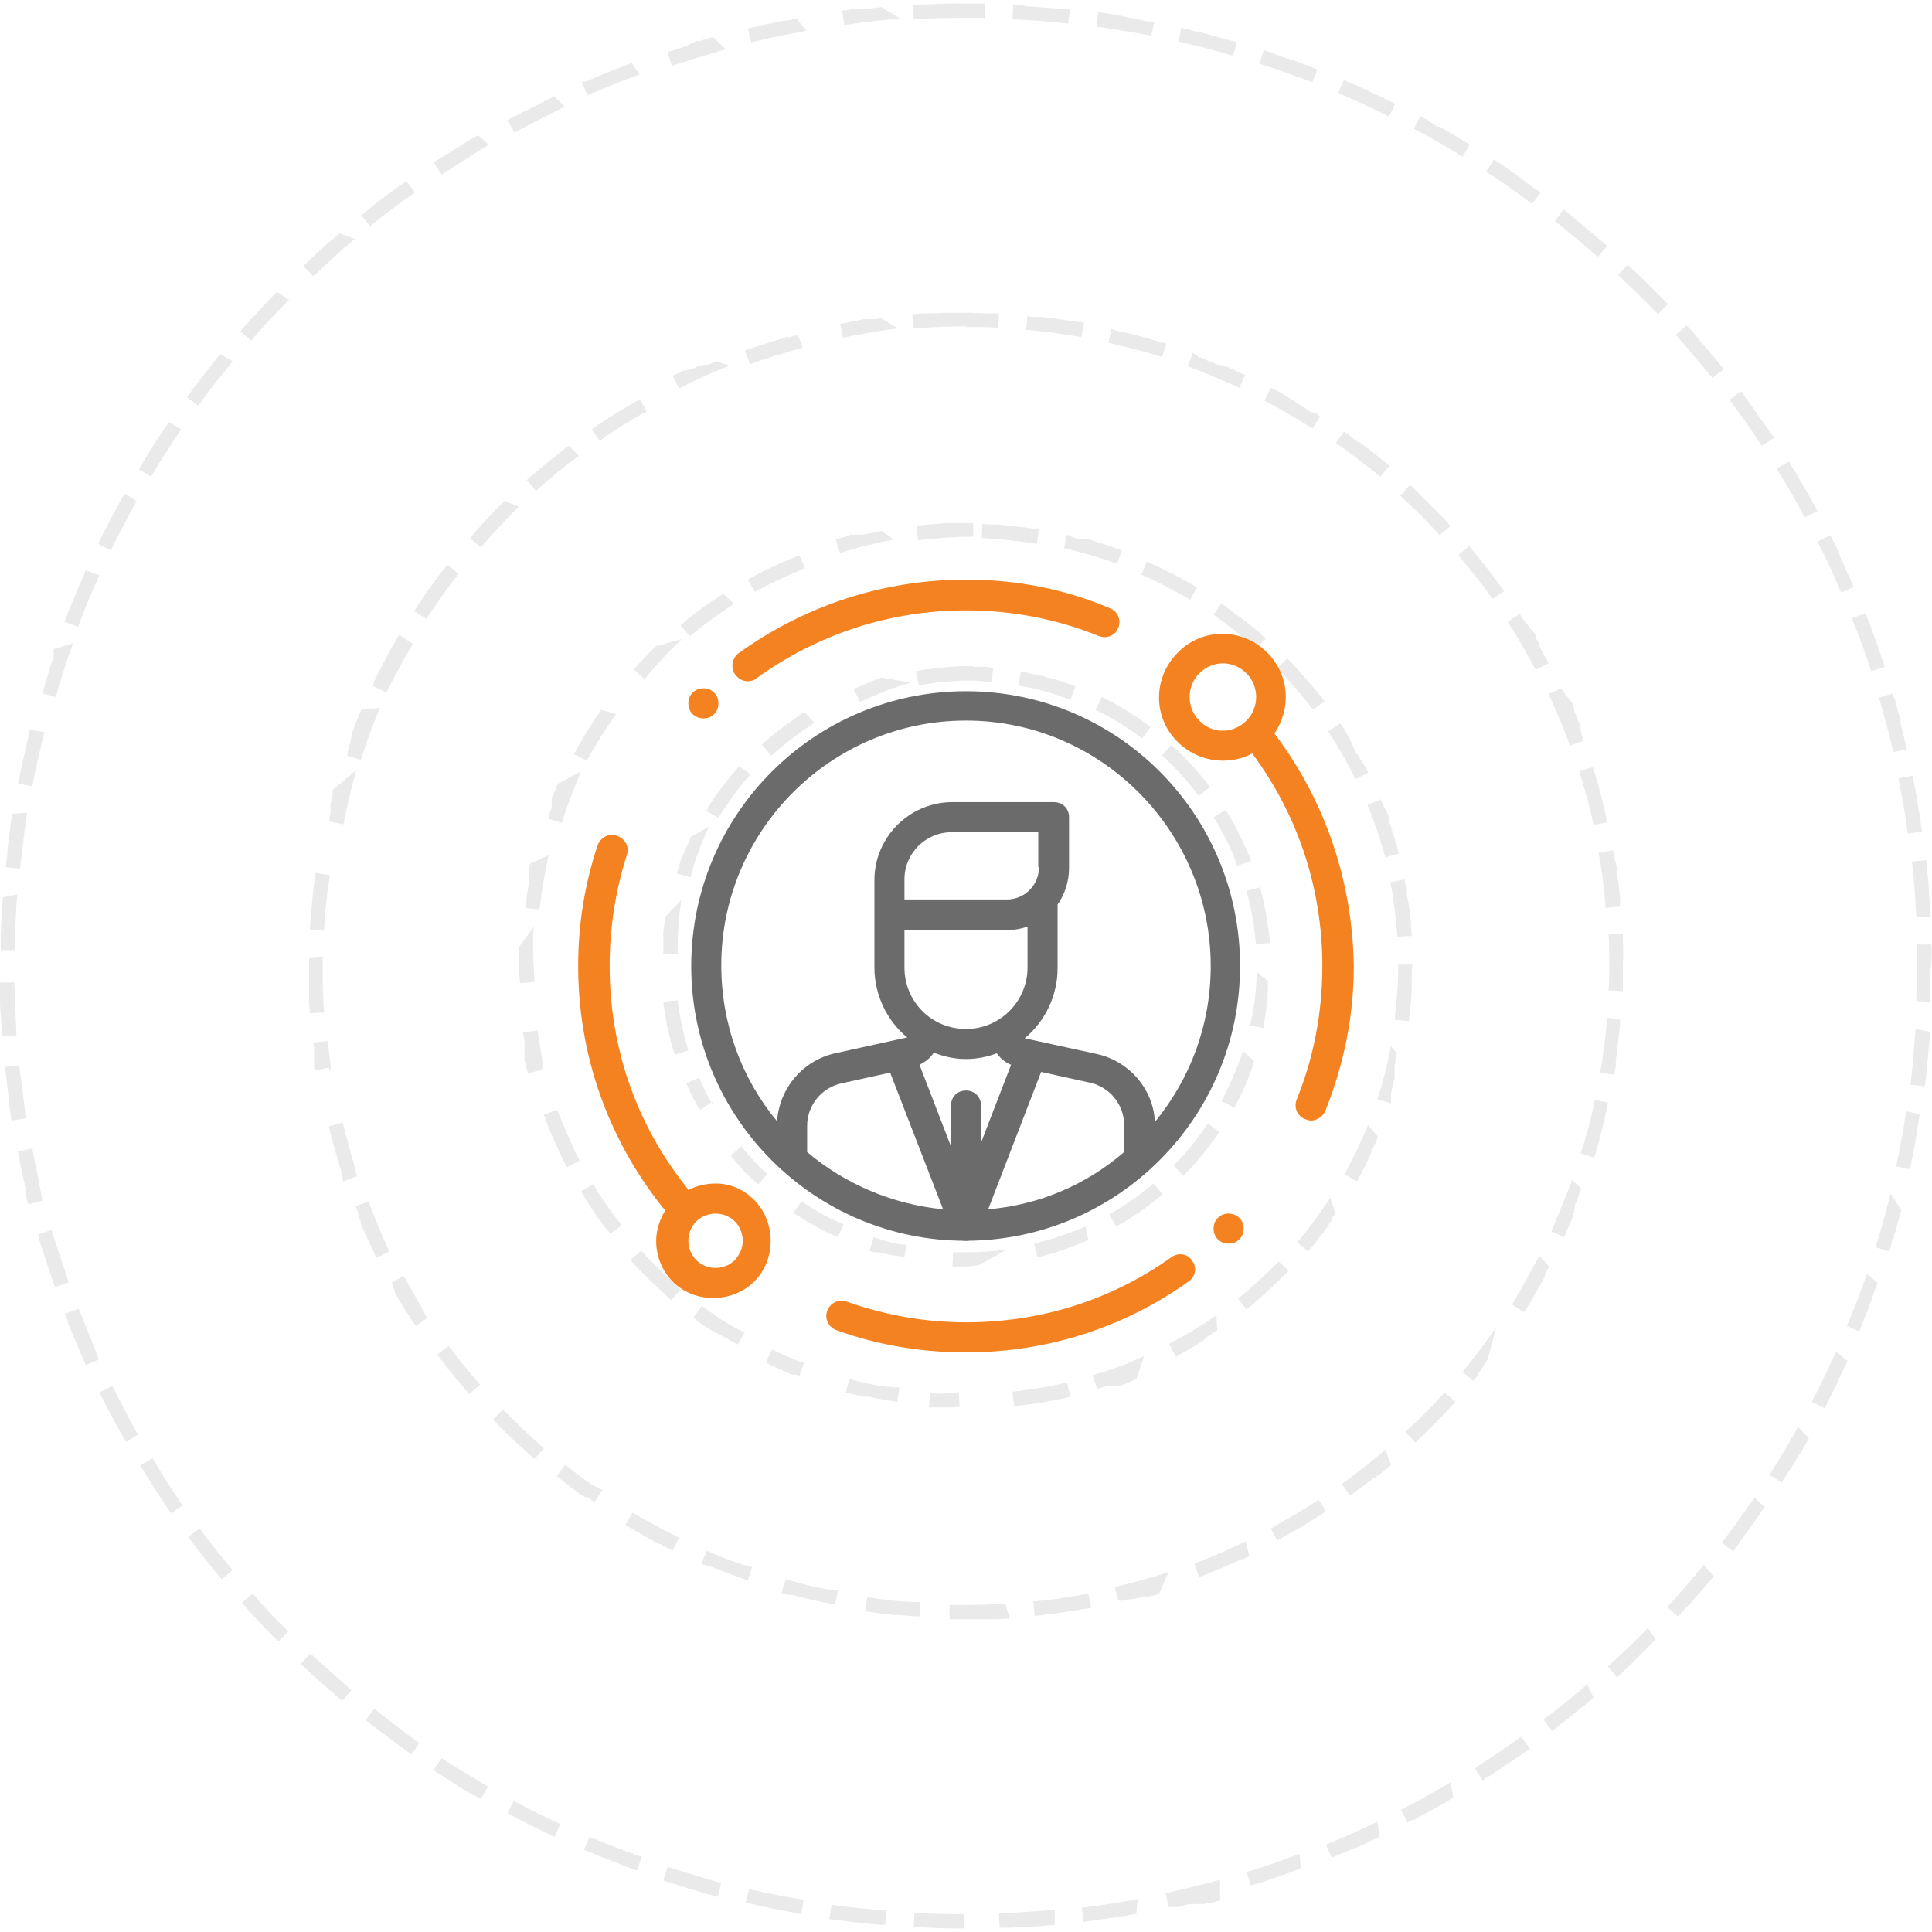 <?xml version="1.0" encoding="utf-8"?>
<!-- Generator: Adobe Illustrator 21.1.0, SVG Export Plug-In . SVG Version: 6.00 Build 0)  -->
<svg version="1.1" id="Layer_1" xmlns="http://www.w3.org/2000/svg" xmlns:xlink="http://www.w3.org/1999/xlink" x="0px" y="0px"
	 viewBox="0 0 270 270" style="enable-background:new 0 0 270 270;" xml:space="preserve" width="270px" height="270px">
<style type="text/css">
	.st0{fill:#EAEAEA;}
	.st1{fill:#6B6B6B;}
	.st2{fill:#F58220;}
</style>
<g>
	<g id="Ellipse_1_copy_3">
		<path class="st0" d="M135,93.1L135,93.1L135,93.1C135,93.1,134.9,93.1,135,93.1C134.9,93.1,134.9,93.1,135,93.1
			C134.9,93.1,134.9,93.1,135,93.1C134.9,93.1,134.9,93.1,135,93.1L135,93.1L135,93.1L135,93.1L135,93.1L135,93.1L135,93.1L135,93.1
			L135,93.1L135,93.1L135,93.1L135,93.1L135,93.1L135,93.1L135,93.1c-0.1,0-0.1,0-0.2,0l0,0l0,0l0,0l0,0l0,0l0,0l0,0l0,0l0,0l0,0
			l0,0l0,0l0,0l0,0l0,0l0,0l0,0l0,0l0,0h-0.1l0,0l0,0l0,0l0,0l0,0l0,0l0,0l0,0l0,0l0,0l0,0l0,0l0,0l0,0l0,0l0,0l0,0h-0.1l0,0
			c0,0,0,0-0.1,0l0,0l0,0l0,0l0,0l0,0l0,0l0,0c-2.2,0.1-4.4,0.3-6.5,0.7l0.4,2c2.5-0.5,5-0.7,7.6-0.7v-2H135L135,93.1z M123.3,94.7
			L123.3,94.7L123.3,94.7L123.3,94.7L123.3,94.7C123.3,94.7,123.2,94.7,123.3,94.7C123.2,94.7,123.2,94.7,123.3,94.7
			C123.2,94.7,123.2,94.7,123.3,94.7C123.2,94.7,123.2,94.7,123.3,94.7L123.3,94.7L123.3,94.7L123.3,94.7L123.3,94.7L123.3,94.7
			L123.3,94.7L123.3,94.7L123.3,94.7L123.3,94.7L123.3,94.7L123.3,94.7L123.3,94.7L123.3,94.7L123.3,94.7L123.3,94.7L123.3,94.7
			L123.3,94.7L123.3,94.7L123.3,94.7L123.3,94.7L123.3,94.7L123.3,94.7L123.3,94.7L123.3,94.7L123.3,94.7L123.3,94.7L123.3,94.7
			L123.3,94.7L123.3,94.7L123.3,94.7L123.3,94.7L123.3,94.7L123.3,94.7L123.3,94.7L123.3,94.7L123.3,94.7L123.3,94.7L123.3,94.7
			L123.3,94.7L123.3,94.7L123.3,94.7L123.3,94.7L123.3,94.7L123.3,94.7L123.3,94.7L123.3,94.7L123.3,94.7L123.3,94.7L123.3,94.7
			L123.3,94.7L123.3,94.7L123.3,94.7L123.3,94.7L123.3,94.7L123.3,94.7L123.3,94.7L123.3,94.7L123.3,94.7L123.3,94.7L123.3,94.7
			L123.3,94.7L123.3,94.7L123.3,94.7L123.3,94.7L123.3,94.7L123.3,94.7L123.3,94.7L123.3,94.7c-0.2,0-0.2,0-0.3,0.1l0,0l0,0l0,0l0,0
			l0,0l0,0l0,0l0,0l0,0l0,0l0,0l0,0l0,0l0,0l0,0l0,0l0,0l0,0l0,0l0,0l0,0l0,0l0,0l0,0l0,0l0,0l0,0l0,0l0,0l0,0l0,0l0,0l0,0l0,0l0,0
			h-0.1l0,0l0,0l0,0l0,0l0,0l0,0l0,0l0,0l0,0l0,0l0,0l0,0l0,0l0,0l0,0l0,0l0,0l0,0l0,0l0,0l0,0l0,0l0,0l0,0l0,0l0,0l0,0l0,0l0,0l0,0
			l0,0l0,0l0,0l0,0l0,0l0,0l0,0l0,0l0,0l0,0l0,0l0,0l0,0l0,0l0,0l0,0l0,0l0,0l0,0l0,0l0,0l0,0l0,0l0,0l0,0l0,0l0,0l0,0l0,0l0,0l0,0
			l0,0l0,0l0,0l0,0l0,0l0,0l0,0l0,0l0,0l0,0l0,0l0,0l0,0l0,0l0,0l0,0l0,0l0,0l0,0c-0.1,0-0.2,0.1-0.2,0.1l0,0c0,0,0,0-0.1,0l0,0l0,0
			l0,0l0,0l0,0l0,0l0,0l0,0l0,0l0,0l0,0l0,0l0,0l0,0l0,0c-1.1,0.4-2.1,0.9-3.1,1.3l0,0l0,0l0,0l0,0l0,0l0,0l0,0l0,0l0,0l0,0l0,0l0,0
			l0,0l0,0l0,0l0,0l0,0l0,0l0,0l0,0l0,0l0,0l0,0l0,0l0,0l0,0l0,0l0,0c-0.1,0-0.1,0.1-0.2,0.1l0.9,1.8c2.3-1.1,4.6-2,7.1-2.7
			L123.3,94.7L123.3,94.7z M112.4,99.5L112.4,99.5L112.4,99.5L112.4,99.5L112.4,99.5C112.4,99.5,112.3,99.5,112.4,99.5
			C112.3,99.5,112.3,99.5,112.4,99.5C112.3,99.6,112.3,99.6,112.4,99.5L112.4,99.5L112.4,99.5L112.4,99.5L112.4,99.5L112.4,99.5
			L112.4,99.5L112.4,99.5L112.4,99.5L112.4,99.5L112.4,99.5L112.4,99.5L112.4,99.5L112.4,99.5L112.4,99.5L112.4,99.5L112.4,99.5
			L112.4,99.5L112.4,99.5L112.4,99.5L112.4,99.5L112.4,99.5L112.4,99.5L112.4,99.5L112.4,99.5c-1.9,1.3-3.7,2.6-5.3,4l0,0l-0.1,0.1
			l0,0l0,0l0,0l0,0l0,0l0,0c-0.2,0.2-0.4,0.3-0.5,0.5l1.3,1.5c1.9-1.7,3.9-3.2,6-4.6L112.4,99.5L112.4,99.5z M103.3,107.1
			c-1.6,1.8-3.1,3.7-4.4,5.8l0,0l0,0l0,0l0,0l0,0l0,0l0,0l0,0l0,0l0,0l0,0c0,0,0,0,0,0.1l0,0l0,0l0,0l0,0l0,0l0,0l0,0l0,0l0,0l0,0
			c-0.1,0.1-0.1,0.2-0.2,0.3l1.7,1c1.3-2.1,2.8-4.2,4.5-6.1L103.3,107.1L103.3,107.1z M96.6,116.9c-0.4,0.9-0.8,1.8-1.2,2.7l0,0v0.1
			l0,0l0,0l0,0l0,0l0,0l0,0l0,0l0,0l0,0l0,0l0,0l0,0l0,0l0,0l0,0c-0.1,0.1-0.1,0.3-0.2,0.4l0,0l0,0l0,0l0,0l0,0l0,0l0,0l0,0l0,0l0,0
			l0,0l0,0l0,0l0,0l0,0l0,0l0,0l0,0l0,0l0,0l0,0l0,0l0,0l0,0l0,0l0,0l0,0l0,0l0,0l0,0l0,0l0,0l0,0l0,0l0,0c0,0.1-0.1,0.1-0.1,0.2
			l0,0l0,0l0,0l0,0l0,0l0,0l0,0l0,0l0,0l0,0l0,0l0,0l0,0l0,0l0,0l0,0l0,0l0,0l0,0l0,0l0,0l0,0l0,0l0,0l0,0l0,0l0,0l0,0l0,0l0,0l0,0
			l0,0l0,0l0,0l0,0l0,0l0,0l0,0l0,0l0,0l0,0l0,0l0,0l0,0l0,0l0,0l0,0l0,0l0,0l0,0l0,0l0,0l0,0l0,0l0,0l0,0l0,0l0,0l0,0l0,0l0,0l0,0
			l0,0l0,0l0,0l0,0l0,0l0,0l0,0l0,0l0,0l0,0l0,0l0,0l0,0l0,0l0,0l0,0l0,0l0,0l0,0l0,0l0,0l0,0l0,0l0,0l0,0l0,0l0,0l0,0l0,0l0,0
			c0,0.1-0.1,0.2-0.1,0.4l0,0l0,0l0,0l0,0l0,0l0,0l0,0l0,0l0,0c-0.1,0.5-0.3,0.9-0.4,1.4l1.9,0.5c0.6-2.4,1.5-4.8,2.6-7.1
			L96.6,116.9L96.6,116.9z M93,128.1c-0.1,0.7-0.2,1.4-0.3,2.1l0,0l0,0l0,0l0,0l0,0v0.1l0,0l0,0l0,0l0,0l0,0c0,0,0,0,0,0.1l0,0l0,0
			l0,0l0,0l0,0l0,0l0,0l0,0l0,0l0,0l0,0l0,0l0,0l0,0l0,0l0,0l0,0l0,0l0,0l0,0l0,0l0,0l0,0l0,0l0,0l0,0l0,0l0,0l0,0l0,0
			c0,0,0,0,0,0.1l0,0l0,0l0,0l0,0l0,0c0,0,0,0,0,0.1l0,0l0,0l0,0l0,0l0,0c0,0,0,0,0,0.1l0,0l0,0l0,0l0,0l0,0v0.1l0,0l0,0l0,0v0.1
			l0,0v0.1l0,0l0,0l0,0v0.1l0,0v0.1l0,0v0.1l0,0v0.1l0,0c0,0.1,0,0.2,0,0.3l0,0v0.1l0,0v0.1l0,0l0,0l0,0v0.1l0,0l0,0l0,0v0.1l0,0
			l0,0l0,0v0.1l0,0l0,0l0,0v0.1l0,0l0,0l0,0l0,0l0,0c0,0,0,0,0,0.1l0,0l0,0l0,0l0,0l0,0c0,0,0,0,0,0.1l0,0l0,0l0,0l0,0l0,0
			c0,0,0,0,0,0.1l0,0l0,0l0,0l0,0l0,0c0,0,0,0,0,0.1l0,0l0,0l0,0l0,0l0,0c0,0,0,0,0,0.1l0,0l0,0l0,0l0,0l0,0l0,0l0,0l0,0l0,0l0,0
			l0,0l0,0l0,0l0,0l0,0l0,0l0,0l0,0l0,0l0,0l0,0l0,0l0,0l0,0l0,0l0,0l0,0l0,0l0,0l0,0l0,0l0,0l0,0l0,0l0,0l0,0l0,0l0,0l0,0l0,0l0,0
			l0,0l0,0l0,0l0,0l0,0l0,0l0,0l0,0l0,0l0,0l0,0l0,0l0,0l0,0l0,0l0,0l0,0l0,0l0,0l0,0l0,0l0,0l0,0l0,0l0,0l0,0l0,0l0,0l0,0l0,0l0,0
			l0,0l0,0l0,0l0,0l0,0l0,0l0,0l0,0l0,0l0,0l0,0l0,0l0,0l0,0l0,0l0,0c0,0.2,0,0.4,0,0.5h2c0-0.3,0-0.7,0-1c0-2.2,0.2-4.4,0.5-6.5
			L93,128.1L93,128.1z M94.7,139.8l-2,0.2c0.1,0.8,0.2,1.7,0.4,2.5l0,0l0,0l0,0l0,0l0,0c0,0.1,0,0.1,0,0.2l0,0l0,0l0,0l0,0l0,0l0,0
			l0,0l0,0l0,0l0,0l0,0l0,0l0,0l0,0l0,0l0,0l0,0l0,0l0,0l0,0l0,0l0,0l0,0l0,0c0.3,1.6,0.7,3.1,1.2,4.7l1.9-0.6
			C95.6,144.8,95,142.3,94.7,139.8L94.7,139.8z M97.7,150.6l-1.8,0.8c0.2,0.4,0.4,0.9,0.6,1.3l0,0c0.1,0.1,0.1,0.2,0.2,0.3l0,0l0,0
			l0,0l0,0l0,0l0,0l0,0l0,0l0,0l0,0l0,0l0,0l0,0l0,0l0,0l0,0l0,0l0,0l0,0l0,0l0,0l0,0l0,0l0,0l0,0l0,0l0,0l0,0l0,0l0,0l0,0l0,0l0,0
			l0,0l0,0l0,0l0,0l0,0l0,0l0,0l0,0l0,0l0,0l0,0l0,0l0,0l0,0l0,0l0,0l0,0l0,0l0,0l0,0l0,0l0,0l0,0l0,0c0,0.1,0.1,0.1,0.1,0.2l0,0
			l0,0l0,0l0,0l0,0l0,0l0,0l0,0l0,0l0,0l0,0l0,0l0,0l0,0l0,0l0,0l0,0l0,0l0,0l0,0l0,0l0,0l0,0l0,0l0,0l0,0l0,0l0,0l0,0l0,0l0,0l0,0
			l0,0l0,0l0,0l0,0l0,0l0,0l0,0l0,0l0,0l0,0l0,0l0,0l0,0l0,0l0,0l0,0l0,0l0,0l0,0l0,0l0,0l0,0l0,0l0,0l0,0l0,0l0,0l0,0l0,0
			c0,0.1,0.1,0.1,0.1,0.2l0,0l0,0l0,0l0,0l0,0l0,0l0,0l0,0l0,0l0,0l0,0l0,0l0,0l0,0l0,0l0,0l0,0l0,0l0,0l0,0l0,0l0,0l0,0l0,0l0,0
			l0,0l0,0l0,0l0,0l0,0l0,0l0,0l0,0l0,0l0,0l0,0l0,0l0,0l0,0l0,0l0,0l0,0l0,0l0,0l0,0l0,0l0,0l0,0l0,0l0,0l0,0l0,0l0,0
			c0,0,0,0,0,0.1l0,0c0,0.1,0.1,0.1,0.1,0.2l0,0l0,0l0,0l0,0l0,0l0,0l0,0l0,0l0,0l0,0l0,0l0,0l0,0l0,0l0,0l0,0l0,0l0,0l0,0l0,0l0,0
			l0,0l0,0l0,0l0,0l0,0l0,0l0,0l0,0l0,0l0,0l0,0l0,0l0,0l0,0l0,0l0,0l0,0l0,0l0,0l0,0l0,0l0,0l0,0l0,0l0,0l0,0l0,0l0,0l0,0l0,0l0,0
			l0,0l0,0l0,0l0,0c0.1,0.1,0.1,0.2,0.2,0.3l0,0l0,0l0,0v0.1l0,0l0,0l0,0l0,0l0,0l0,0l0,0l0,0l0,0c0.2,0.3,0.4,0.7,0.7,1l1.6-1.1
			C99.9,155.1,98.7,152.9,97.7,150.6L97.7,150.6z M103.6,160.2l-1.5,1.3c0.6,0.7,1.2,1.4,1.8,2.1l0,0l0,0l0,0l0,0l0,0l0,0l0,0l0,0
			l0,0l0,0l0,0l0,0l0,0l0,0l0,0l0,0l0,0l0,0l0,0l0,0l0,0l0,0l0,0l0,0l0,0l0,0l0,0l0,0l0,0l0,0l0,0l0,0l0,0l0,0l0,0l0,0l0,0l0,0l0,0
			l0,0l0,0l0,0l0,0l0,0l0,0l0,0l0,0l0,0l0,0l0,0l0,0l0,0l0,0l0,0c0.1,0.1,0.1,0.1,0.2,0.2l0,0l0,0l0,0l0,0l0,0l0,0l0,0l0,0l0,0l0,0
			l0,0l0,0l0,0l0,0l0,0l0,0l0,0l0,0l0,0l0.1,0.1l0,0l0,0l0,0l0,0l0,0l0,0l0,0l0,0l0,0l0,0l0,0l0,0l0,0l0,0l0,0l0,0l0,0
			c0.2,0.2,0.4,0.4,0.6,0.6l0,0l0,0l0,0l0,0l0,0l0,0l0,0l0,0l0,0l0,0l0,0l0,0l0,0l0,0l0,0l0,0l0,0l0,0l0,0l0,0l0,0l0,0l0,0l0,0l0,0
			l0,0l0,0l0,0l0,0l0,0l0,0l0,0l0,0l0,0l0,0l0,0l0,0l0,0l0,0l0,0l0,0l0,0l0,0l0,0l0,0l0,0l0,0l0,0l0,0l0,0l0,0l0,0l0,0l0,0l0,0l0,0
			l0,0l0,0l0,0l0,0c0.4,0.3,0.8,0.7,1.2,1l1.3-1.5C107,164,105.2,162.2,103.6,160.2L103.6,160.2z M112,167.9l-1.1,1.6
			c0.9,0.6,1.8,1.2,2.7,1.7l0,0l0,0l0,0l0,0l0,0l0,0l0,0l0,0l0,0l0,0l0,0l0,0l0,0l0,0l0,0l0,0l0,0l0,0l0,0l0,0l0,0c0,0,0,0,0.1,0
			l0,0c0,0,0.1,0,0.1,0.1l0,0l0,0l0,0l0,0l0,0l0,0l0,0l0,0l0,0l0,0l0,0l0,0l0,0l0,0l0,0l0,0l0,0l0,0l0,0l0,0l0,0l0,0l0,0l0,0l0,0
			l0,0l0,0l0,0l0,0l0,0l0,0l0,0l0,0l0,0l0,0l0,0l0,0l0,0l0,0l0,0c1.1,0.6,2.1,1.1,3.3,1.6l0.8-1.8
			C116.3,170.5,114.1,169.3,112,167.9L112,167.9z M122.1,172.9l-0.6,1.9c0.2,0.1,0.5,0.2,0.7,0.2l0,0l0,0l0,0l0,0l0,0l0,0l0,0l0,0
			l0,0l0,0l0,0l0,0l0,0l0,0l0,0l0,0l0,0l0,0l0,0h0.1l0,0l0,0l0,0l0,0l0,0l0,0l0,0l0,0l0,0l0,0l0,0l0,0l0,0l0,0l0,0l0,0l0,0l0,0l0,0
			l0,0l0,0l0,0l0,0l0,0l0,0l0,0l0,0c0,0,0,0,0.1,0l0,0l0,0l0,0l0,0l0,0l0,0l0,0l0,0l0,0l0,0l0,0l0,0l0,0l0,0l0,0l0,0l0,0l0,0l0,0
			l0,0l0,0l0,0l0,0l0,0l0,0l0,0l0,0l0,0l0,0l0,0l0,0l0,0l0,0l0,0l0,0l0,0l0,0l0,0l0,0l0,0l0,0l0,0l0,0l0,0l0,0l0,0l0,0l0,0l0,0l0,0
			l0,0l0,0l0,0l0,0l0,0l0,0l0,0l0,0l0,0l0,0l0,0l0,0l0,0l0,0l0,0l0,0l0,0l0,0l0,0l0,0l0,0l0,0l0,0l0,0l0,0l0,0l0,0l0,0l0,0l0,0l0,0
			l0,0l0,0l0,0l0,0l0,0l0,0l0,0l0,0l0,0l0,0l0,0l0,0h0.1l0,0l0,0l0,0l0,0l0,0l0,0l0,0l0,0l0,0l0,0l0,0l0,0l0,0l0,0l0,0l0,0l0,0l0,0
			l0,0l0,0l0,0l0,0l0,0l0,0l0,0c0.1,0,0.1,0,0.2,0l0,0l0,0l0,0l0,0l0,0l0,0l0,0l0,0l0,0l0,0l0,0l0,0l0,0l0,0l0,0l0,0l0,0l0,0l0,0
			c0.1,0,0.2,0,0.3,0.1l0,0l0,0l0,0l0,0l0,0l0,0l0,0c1.1,0.2,2.2,0.4,3.4,0.6l0.3-2C126.9,174.3,124.4,173.7,122.1,172.9
			L122.1,172.9z M140.8,174.6c-1.9,0.3-3.9,0.4-5.8,0.4c-0.6,0-1.2,0-1.8,0l-0.1,2c0.3,0,0.5,0,0.8,0l0,0l0,0l0,0l0,0l0,0l0,0l0,0
			c0,0,0,0,0.1,0l0,0l0,0l0,0l0,0l0,0l0,0l0,0l0,0l0,0l0,0l0,0l0,0l0,0l0,0l0,0l0,0l0,0l0,0l0,0l0,0c0,0,0,0,0.1,0l0,0l0,0l0,0l0,0
			l0,0l0,0l0,0l0,0l0,0l0,0l0,0l0,0l0,0l0,0l0,0l0,0l0,0l0,0l0,0l0,0l0,0l0,0l0,0l0,0l0,0l0,0l0,0l0,0l0,0l0,0l0,0l0,0l0,0l0,0l0,0
			l0,0l0,0l0,0l0,0l0,0l0,0l0,0l0,0l0,0l0,0l0,0l0,0l0,0l0,0l0,0l0,0l0,0l0,0l0,0l0,0l0,0l0,0l0,0l0,0l0,0l0,0l0,0l0,0l0,0l0,0l0,0
			l0,0l0,0l0,0l0,0l0,0h0.1l0,0l0,0l0,0l0,0l0,0l0,0l0,0h0.1l0,0l0,0l0,0l0,0l0,0l0,0l0,0h0.1l0,0l0,0l0,0l0,0l0,0l0,0l0,0h0.1l0,0
			l0,0l0,0l0,0l0,0l0,0l0,0h0.1l0,0l0,0l0,0l0,0l0,0l0,0l0,0h0.1l0,0l0,0l0,0l0,0l0,0l0,0l0,0h0.1l0,0l0,0l0,0l0,0l0,0l0,0l0,0h0.1
			l0,0h0.1l0,0l0,0l0,0h0.1l0,0l0,0l0,0l0,0l0,0l0,0l0,0l0,0l0,0l0,0l0,0l0,0l0,0l0,0l0,0l0,0l0,0l0,0l0,0l0,0l0,0l0,0l0,0l0,0l0,0
			l0,0l0,0l0,0l0,0l0,0l0,0l0,0l0,0l0,0l0,0l0,0l0,0l0,0l0,0l0,0l0,0l0,0l0,0l0,0l0,0l0,0l0,0l0,0l0,0l0,0l0,0l0,0l0,0l0,0l0,0l0,0
			l0,0l0,0l0,0l0,0l0,0l0,0h0.1l0,0h0.1l0,0c0.5-0.1,1-0.1,1.5-0.2L140.8,174.6L140.8,174.6z M151.7,171.4c-2.3,1-4.7,1.8-7.2,2.4
			l0.5,1.9c0.1,0,0.1,0,0.2-0.1l0,0l0,0l0,0l0,0l0,0l0,0l0,0l0,0l0,0l0,0l0,0l0,0l0,0l0,0l0,0l0,0l0,0l0,0l0,0l0,0l0,0l0,0l0,0l0,0
			l0,0l0,0c0.1,0,0.1,0,0.2,0l0,0h0.1l0,0l0,0l0,0c2.3-0.6,4.5-1.4,6.6-2.3L151.7,171.4L151.7,171.4z M161.2,165.4
			c-1.9,1.6-4,3.1-6.2,4.3l1,1.7c1-0.5,1.9-1.1,2.8-1.7l0,0c1.3-0.9,2.5-1.8,3.7-2.8L161.2,165.4L161.2,165.4z M168.8,157
			c-1.4,2.1-3,4.1-4.8,5.9l1.4,1.4c1.9-1.9,3.5-3.9,5-6.1L168.8,157L168.8,157z M173.7,146.9c-0.8,2.4-1.8,4.7-3,7l1.8,0.9
			c1.1-2,2-4.1,2.7-6.2l0,0l0,0l0,0l0,0l0,0l0,0l0,0l0,0l0,0l0,0l0,0l0,0l0,0l0,0l0,0l0,0l0,0l0,0l0,0l0,0l0,0l0,0l0,0l0,0l0,0l0,0
			l0,0l0,0l0,0l0,0l0,0l0,0l0,0l0,0v-0.1l0,0l0,0l0,0l0,0l0,0l0,0l0,0l0,0l0,0l0,0l0,0l0,0l0,0l0,0l0,0l0,0l0,0l0,0l0,0l0,0l0,0
			c0-0.1,0-0.1,0.1-0.2L173.7,146.9L173.7,146.9z M175.6,135.8c0,2.5-0.3,5.1-0.9,7.5l1.9,0.4l0,0l0,0l0,0l0,0l0,0l0,0l0,0l0,0l0,0
			l0,0c0,0,0,0,0-0.1l0,0l0,0l0,0l0,0l0,0l0,0l0,0l0,0l0,0l0,0l0,0l0,0l0,0l0,0l0,0l0,0l0,0l0,0l0,0l0,0l0,0l0,0l0,0l0,0
			c0,0,0,0,0-0.1l0,0l0,0l0,0l0,0l0,0l0,0l0,0l0,0l0,0l0,0l0,0l0,0l0,0l0,0l0,0l0,0l0,0l0,0l0,0l0,0l0,0l0,0l0,0v-0.1l0,0l0,0l0,0
			l0,0l0,0l0,0l0,0l0,0l0,0l0,0l0,0l0,0l0,0l0,0l0,0l0,0l0,0l0,0l0,0c0-0.1,0-0.1,0-0.2l0,0l0,0l0,0l0,0l0,0l0,0l0,0l0,0l0,0l0,0
			l0,0l0,0l0,0c0-0.1,0-0.2,0.1-0.4l0,0c0.3-1.9,0.5-3.8,0.5-5.7L175.6,135.8L175.6,135.8z M176.1,124l-1.9,0.5
			c0.7,2.4,1.1,4.9,1.3,7.4l2-0.1C177.2,129.2,176.8,126.5,176.1,124L176.1,124z M171.3,113.2l-1.7,1c1.3,2.1,2.5,4.4,3.3,6.8
			l1.9-0.7l0,0l0,0l0,0l0,0l0,0l0,0l0,0l0,0l0,0l0,0l0,0l0,0l0,0l0,0l0,0l0,0l0,0l0,0l0,0l0,0l0,0l0,0c0,0,0,0,0-0.1l0,0
			c0,0,0,0,0-0.1l0,0c0,0,0,0,0-0.1l0,0l0,0l0,0l0,0l0,0l0,0l0,0l0,0l0,0l0,0l0,0l0,0l0,0l0,0l0,0l0,0l0,0l0,0l0,0l0,0l0,0l0,0l0,0
			l0,0l0,0l0,0l0,0l0,0l0,0l0,0l0,0l0,0l0,0l0,0l0,0l0,0l0,0l0,0l0,0l0,0l0,0l0,0l0,0l0,0l0,0l0,0l0,0l0,0l0,0l0,0
			c-0.1-0.2-0.2-0.4-0.3-0.6l0,0C173.3,116.7,172.4,114.9,171.3,113.2L171.3,113.2z M163.7,104.1l-1.3,1.5c1.9,1.7,3.6,3.6,5.1,5.6
			l1.6-1.2c-1.1-1.5-2.4-2.9-3.7-4.3l0,0l0,0l0,0l0,0l0,0l0,0l0,0l0,0l0,0l0,0l0,0l0,0l0,0l0,0l0,0l0,0l0,0l0,0l0,0l0,0l0,0l0,0l0,0
			l0,0l0,0l0,0l0,0l0,0l0,0l0,0l0,0l0,0l0,0l0,0l0,0l0,0l0,0l0,0l0,0l0,0l0,0l0,0l0,0l0,0l0,0l0,0
			C164.5,104.8,164.1,104.5,163.7,104.1L163.7,104.1z M154,97.4l-0.9,1.8c2.3,1.1,4.4,2.4,6.5,4l1.2-1.6
			C158.7,100,156.4,98.6,154,97.4L154,97.4z M142.7,93.8l-0.4,2c2.5,0.4,4.9,1.1,7.3,2l0.7-1.9c-1.1-0.4-2.3-0.8-3.4-1.1l0,0
			c-0.1,0-0.3-0.1-0.4-0.1l0,0l0,0l0,0l0,0l0,0l0,0l0,0l0,0l0,0l0,0l0,0l0,0l0,0l0,0l0,0l0,0l0,0l0,0l0,0l0,0l0,0l0,0l0,0l0,0l0,0
			l0,0l0,0c0,0,0,0-0.1,0l0,0l0,0l0,0l0,0l0,0l0,0l0,0l0,0l0,0l0,0l0,0l0,0l0,0l0,0l0,0l0,0l0,0l0,0l0,0l0,0l0,0l0,0l0,0l0,0l0,0
			l0,0l0,0l0,0l0,0l0,0c-0.1,0-0.2,0-0.2-0.1l0,0l0,0l0,0l0,0l0,0l0,0l0,0l0,0l0,0l0,0l0,0l0,0l0,0c-0.7-0.2-1.4-0.3-2-0.4l0,0l0,0
			l0,0l0,0l0,0l0,0l0,0l0,0l0,0l0,0l0,0l0,0l0,0l0,0l0,0l0,0l0,0l0,0l0,0l0,0l0,0l0,0l0,0C142.8,93.8,142.8,93.8,142.7,93.8
			C142.8,93.8,142.8,93.8,142.7,93.8C142.8,93.8,142.8,93.8,142.7,93.8L142.7,93.8L142.7,93.8z M135,93.1v2c1.2,0,2.4,0.1,3.6,0.2
			l0.2-2c-0.3,0-0.5,0-0.8-0.1l0,0l0,0l0,0l0,0l0,0l0,0l0,0l0,0l0,0l0,0l0,0l0,0l0,0l0,0l0,0l0,0l0,0l0,0c0,0,0,0-0.1,0l0,0l0,0l0,0
			l0,0l0,0l0,0l0,0h-0.1l0,0c-0.4,0-0.8,0-1.2,0l0,0l0,0l0,0l0,0l0,0h-0.1l0,0l0,0l0,0l0,0l0,0l0,0l0,0h-0.1l0,0l0,0l0,0l0,0l0,0
			l0,0l0,0l0,0l0,0l0,0l0,0l0,0l0,0l0,0l0,0l0,0l0,0l0,0l0,0l0,0l0,0l0,0l0,0l0,0l0,0l0,0l0,0l0,0l0,0l0,0l0,0l0,0l0,0l0,0l0,0l0,0
			l0,0l0,0l0,0C135.1,93.1,135.1,93.1,135,93.1C135.1,93.1,135.1,93.1,135,93.1C135.1,93.1,135.1,93.1,135,93.1
			C135.1,93.1,135.1,93.1,135,93.1L135,93.1L135,93.1L135,93.1z"/>
	</g>
	<g>
		<g id="Ellipse_1_copy_4">
			<path class="st0" d="M134.9,73.1L134.9,73.1L134.9,73.1C134.8,73.1,134.8,73.1,134.9,73.1L134.9,73.1L134.9,73.1L134.9,73.1
				L134.9,73.1L134.9,73.1c-0.1,0-0.1,0-0.2,0l0,0l0,0l0,0l0,0l0,0l0,0l0,0c0,0,0,0-0.1,0l0,0l0,0l0,0l0,0l0,0l0,0l0,0
				c0,0,0,0-0.1,0l0,0l0,0l0,0l0,0l0,0l0,0l0,0c0,0,0,0-0.1,0l0,0l0,0l0,0l0,0l0,0l0,0l0,0c0,0,0,0-0.1,0l0,0l0,0l0,0l0,0l0,0l0,0
				l0,0c0,0,0,0-0.1,0l0,0c0,0,0,0-0.1,0l0,0l0,0l0,0l0,0l0,0c0,0,0,0-0.1,0l0,0c0,0,0,0-0.1,0l0,0l0,0l0,0l0,0l0,0h-0.1l0,0l0,0
				l0,0l0,0l0,0h-0.1l0,0l0,0l0,0l0,0l0,0h-0.1l0,0c0,0,0,0-0.1,0l0,0c0,0,0,0-0.1,0l0,0h-0.1l0,0c0,0,0,0-0.1,0l0,0c0,0,0,0-0.1,0
				l0,0c-0.1,0-0.1,0-0.2,0l0,0c0,0,0,0-0.1,0l0,0c-0.1,0-0.1,0-0.2,0l0,0c0,0,0,0-0.1,0l0,0c-0.1,0-0.2,0-0.2,0l0,0
				c-1.4,0.1-2.8,0.2-4.2,0.4l0.2,2c2.5-0.3,5.1-0.5,7.7-0.5v-1.9H134.9L134.9,73.1z M123.2,74.2c-0.8,0.2-1.6,0.3-2.4,0.5l0,0
				c-0.1,0-0.1,0-0.2,0l0,0c0,0,0,0-0.1,0l0,0h-0.1l0,0c0,0,0,0-0.1,0l0,0c0,0,0,0-0.1,0l0,0h-0.1l0,0l0,0l0,0c0,0,0,0-0.1,0l0,0
				c0,0,0,0-0.1,0l0,0l0,0l0,0l0,0l0,0c0,0,0,0-0.1,0l0,0c0,0,0,0-0.1,0l0,0l0,0l0,0l0,0l0,0c0,0,0,0-0.1,0l0,0l0,0l0,0l0,0l0,0
				c0,0,0,0-0.1,0l0,0l0,0l0,0l0,0l0,0l0,0l0,0c0,0,0,0-0.1,0l0,0l0,0l0,0l0,0l0,0l0,0l0,0l0,0l0,0l0,0l0,0l0,0l0,0l0,0l0,0l0,0l0,0
				l0,0l0,0l0,0c0,0,0,0-0.1,0l0,0l0,0l0,0l0,0l0,0h-0.1l0,0l0,0l0,0l0,0l0,0h-0.1l0,0l0,0l0,0l0,0l0,0H119l0,0l0,0l0,0l0,0l0,0
				h-0.1l0,0l0,0l0,0c-0.1,0-0.1,0-0.2,0.1l0,0c-0.1,0-0.1,0-0.2,0.1l0,0c-0.6,0.2-1.1,0.3-1.7,0.5l0.6,1.9c2.4-0.8,4.9-1.4,7.5-1.9
				L123.2,74.2L123.2,74.2z M111.7,77.6c-2.5,1-4.9,2.1-7.2,3.4l1,1.7c2.2-1.2,4.6-2.3,7-3.3L111.7,77.6L111.7,77.6z M101.1,83
				c-1.8,1.1-3.5,2.3-5.1,3.6l0,0l0,0l0,0c0,0-0.1,0-0.1,0.1l0,0l0,0l0,0l0,0l0,0l0,0l0,0l0,0l0,0l0,0l0,0l0,0l0,0l0,0l0,0l0,0
				l-0.1,0.1l0,0c-0.2,0.2-0.5,0.4-0.7,0.6l1.3,1.5c2-1.6,4.1-3.2,6.2-4.5L101.1,83L101.1,83z M91.7,90.3c-0.5,0.5-1,0.9-1.4,1.4
				l0,0l-0.1,0.1l0,0l0,0l0,0l-0.1,0.1l0,0l0,0l0,0l0,0l0,0l0,0l0,0l0,0l0,0l0,0l0,0l0,0l0,0l0,0l0,0l0,0l0,0l0,0l0,0l0,0l0,0l0,0
				l0,0l0,0l0,0l0,0l0,0l0,0l0,0l0,0l0,0l0,0l0,0l0,0l0,0l0,0l0,0l0,0l0,0l0,0l0,0l0,0l0,0l0,0l0,0l0,0l0,0l0,0l0,0l0,0l0,0l0,0l0,0
				l0,0l0,0l0,0l0,0l0,0l0,0l0,0l0,0l0,0l0,0l0,0l0,0l0,0l0,0l0,0l0,0l0,0l0,0l0,0l0,0l0,0l0,0l0,0l0,0l0,0l0,0l0,0l0,0l0,0l0,0l0,0
				l0,0l0,0l0,0l0,0l0,0l0,0l0,0l0,0l0,0l0,0l0,0L90,92l0,0l0,0l0,0l0,0l0,0l0,0l0,0l0,0l0,0l-0.1,0.1l0,0l0,0l0,0l-0.1,0.1l0,0l0,0
				l0,0l-0.1,0.1l0,0l0,0l0,0l-0.1,0.1l0,0l-0.1,0.1l0,0c-0.3,0.4-0.6,0.7-0.9,1.1l1.5,1.3c1.6-2,3.4-3.9,5.2-5.6L91.7,90.3
				L91.7,90.3z M84,99.2c-0.1,0.1-0.2,0.3-0.3,0.4l0,0l0,0l0,0c0,0,0,0,0,0.1l0,0l0,0l0,0l0,0l0,0l0,0l0,0l0,0l0,0l0,0l0,0l0,0l0,0
				l0,0l0,0l0,0l0,0l0,0l0,0l0,0l0,0l0,0l-0.1,0.1l0,0c-1.2,1.8-2.4,3.7-3.4,5.6l1.8,0.9c1.2-2.2,2.6-4.4,4.1-6.5L84,99.2L84,99.2z
				 M78,109.5c-0.3,0.6-0.5,1.2-0.8,1.8l0,0l0,0l0,0c0,0,0,0.1-0.1,0.1l0,0l0,0l0,0v0.1l0,0l0,0l0,0l0,0l0,0c0,0,0,0,0,0.1l0,0l0,0
				l0,0l0,0l0,0l0,0l0,0l0,0l0,0l0,0l0,0l0,0l0,0l0,0l0,0l0,0l0,0l0,0c0,0,0,0,0,0.1l0,0l0,0l0,0l0,0l0,0l0,0l0,0c0,0,0,0,0,0.1l0,0
				l0,0l0,0l0,0l0,0c0,0,0,0,0,0.1l0,0l0,0l0,0l0,0l0,0c0,0,0,0,0,0.1l0,0l0,0l0,0l0,0l0,0c0,0,0,0,0,0.1l0,0l0,0l0,0l0,0l0,0l0,0
				l0,0c0,0,0,0,0,0.1l0,0l0,0l0,0l0,0l0,0c0,0,0,0,0,0.1l0,0l0,0l0,0l0,0l0,0c0,0,0,0,0,0.1l0,0l0,0l0,0l0,0l0,0c0,0,0,0,0,0.1l0,0
				l0,0l0,0l0,0l0,0l0,0l0,0l0,0l0,0l0,0l0,0l0,0l0,0l0,0l0,0l0,0l0,0l0,0l0,0l0,0l0,0l0,0l0,0l0,0l0,0l0,0l0,0l0,0l0,0l0,0l0,0l0,0
				c0,0,0,0,0,0.1l0,0l0,0l0,0l0,0l0,0v0.1l0,0l0,0l0,0v0.1l0,0l0,0l0,0v0.1l0,0l0,0l0,0c0,0.1,0,0.1-0.1,0.2l0,0
				c-0.1,0.4-0.3,0.8-0.4,1.3l1.9,0.6c0.8-2.4,1.7-4.9,2.7-7.2L78,109.5L78,109.5z M74.1,120.7c-0.1,0.3-0.1,0.5-0.2,0.8l0,0
				c0,0,0,0,0,0.1l0,0v0.1l0,0l0,0l0,0l0,0l0,0c0,0,0,0,0,0.1l0,0l0,0l0,0l0,0l0,0l0,0l0,0c0,0,0,0,0,0.1l0,0l0,0l0,0l0,0l0,0l0,0
				l0,0l0,0l0,0l0,0l0,0l0,0l0,0l0,0c0,0,0,0,0,0.1l0,0l0,0l0,0l0,0l0,0c0,0,0,0,0,0.1l0,0l0,0l0,0l0,0l0,0l0,0l0,0c0,0,0,0,0,0.1
				l0,0l0,0l0,0l0,0l0,0v0.1l0,0l0,0l0,0l0,0l0,0c0,0,0,0,0,0.1l0,0l0,0l0,0l0,0l0,0l0,0l0,0c0,0,0,0,0,0.1l0,0l0,0l0,0l0,0l0,0l0,0
				l0,0l0,0l0,0l0,0l0,0l0,0l0,0l0,0l0,0l0,0l0,0l0,0l0,0l0,0c0,0,0,0,0,0.1l0,0l0,0l0,0l0,0l0,0c0,0,0,0,0,0.1l0,0c0,0,0,0,0,0.1
				l0,0l0,0l0,0l0,0l0,0c0,0,0,0,0,0.1l0,0c0,0,0,0,0,0.1l0,0c0,0,0,0,0,0.1l0,0c0,0.1,0,0.1,0,0.2l0,0c0,0,0,0,0,0.1l0,0
				c-0.2,1.1-0.3,2.3-0.5,3.5l2,0.2c0.3-2.5,0.7-5.1,1.3-7.6L74.1,120.7L74.1,120.7z M72.5,132.4c0,0.1,0,0.1,0,0.2l0,0l0,0l0,0l0,0
				l0,0l0,0l0,0l0,0l0,0l0,0c0,0.5,0,1.1,0,1.6l0,0l0,0l0,0l0,0l0,0v0.1l0,0l0,0l0,0l0,0l0,0v0.1l0,0l0,0l0,0l0,0l0,0l0,0l0,0l0,0
				l0,0l0,0l0,0l0,0l0,0l0,0l0,0l0,0l0,0l0,0l0,0l0,0l0,0l0,0l0,0l0,0l0,0l0,0l0,0l0,0l0,0l0,0l0,0l0,0l0,0l0,0l0,0l0,0l0,0l0,0l0,0
				l0,0l0,0l0,0l0,0l0,0l0,0l0,0l0,0l0,0l0,0l0,0l0,0l0,0l0,0l0,0l0,0l0,0l0,0l0,0l0,0v0.1l0,0l0,0l0,0l0,0l0,0l0,0l0,0l0,0l0,0l0,0
				l0,0l0,0l0,0l0,0l0,0l0,0l0,0l0,0l0,0l0,0l0,0l0,0l0,0l0,0l0,0l0,0l0,0l0,0l0,0v0.1l0,0l0,0l0,0l0,0l0,0l0,0l0,0v0.1l0,0l0,0l0,0
				l0,0l0,0c0,0.1,0,0.1,0,0.2l0,0l0,0l0,0c0,0.1,0,0.2,0,0.2l0,0c0,0.8,0.1,1.5,0.2,2.3l2-0.2c-0.1-1.7-0.2-3.5-0.2-5.2
				c0-0.8,0-1.7,0.1-2.5L72.5,132.4L72.5,132.4z M75.1,144l-2,0.3c0.1,0.4,0.1,0.8,0.2,1.2l0,0c0,0.1,0,0.1,0,0.2l0,0l0,0l0,0v0.1
				l0,0l0,0l0,0l0,0l0,0v0.1l0,0l0,0l0,0v0.1l0,0l0,0l0,0l0,0l0,0v0.1l0,0l0,0l0,0l0,0l0,0l0,0l0,0c0,0,0,0,0,0.1l0,0l0,0l0,0l0,0
				l0,0l0,0l0,0l0,0l0,0l0,0l0,0l0,0l0,0l0,0l0,0l0,0l0,0l0,0l0,0l0,0c0,0,0,0,0,0.1l0,0l0,0l0,0l0,0l0,0l0,0l0,0l0,0l0,0l0,0l0,0
				l0,0l0,0c0,0,0,0,0,0.1l0,0l0,0l0,0l0,0l0,0l0,0l0,0l0,0l0,0l0,0l0,0l0,0l0,0c0,0,0,0,0,0.1l0,0l0,0l0,0l0,0l0,0c0,0,0,0,0,0.1
				l0,0l0,0l0,0l0,0l0,0l0,0l0,0c0,0,0,0,0,0.1l0,0l0,0l0,0l0,0l0,0c0,0,0,0,0,0.1l0,0c0,0,0,0,0,0.1l0,0l0,0l0,0l0,0l0,0
				c0,0,0,0,0,0.1l0,0l0,0l0,0l0,0l0,0c0,0,0,0,0,0.1l0,0c0,0,0,0,0,0.1l0,0l0,0l0,0c0,0,0,0,0,0.1l0,0c0,0,0,0,0,0.1l0,0
				c0,0,0,0,0,0.1l0,0l0,0l0,0v0.1l0,0c0,0,0,0,0,0.1l0,0c0,0.1,0,0.1,0,0.2l0,0c0,0,0,0,0,0.1l0,0v0.1l0,0c0,0,0,0,0,0.1l0,0
				c0.2,0.6,0.3,1.2,0.5,1.8l1.9-0.5C76.1,149,75.5,146.5,75.1,144L75.1,144z M77.9,155.1l-1.9,0.7c0.9,2.5,2,4.9,3.2,7.3l1.8-0.9
				C79.8,159.8,78.8,157.5,77.9,155.1L77.9,155.1z M82.9,165.5l-1.7,1c1,1.7,2.1,3.4,3.3,5l0,0l0.1,0.1l0,0l0,0l0,0
				c0,0,0,0.1,0.1,0.1l0,0l0,0l0,0c0,0,0,0.1,0.1,0.1l0,0l0,0l0,0l0,0l0,0l0,0l0,0l0,0l0,0l0,0l0,0l0,0l0,0l0,0l0,0l0,0l0,0l0,0l0,0
				l0,0l0,0l0,0l0.1,0.1l0,0c0.1,0.2,0.3,0.3,0.4,0.5l1.6-1.2C85.7,169.8,84.2,167.7,82.9,165.5L82.9,165.5z M89.6,174.8l-1.5,1.3
				c1.8,2,3.7,3.8,5.7,5.6l1.3-1.5C93.2,178.4,91.3,176.6,89.6,174.8L89.6,174.8z M98.1,182.5l-1.2,1.6l0,0l0,0l0,0l0,0l0,0l0,0l0,0
				l0,0l0,0l0,0l0,0l0,0l0,0l0,0l0,0l0,0l0,0l0,0l0,0l0,0l0,0l0,0l0,0l0,0l0,0l0.1,0.1l0,0l0,0l0,0c0,0,0.1,0,0.1,0.1l0,0l0.1,0.1
				l0,0l0.1,0.1l0,0c0.7,0.5,1.4,1,2.1,1.4l0,0c0.1,0,0.1,0.1,0.2,0.1l0,0c0.1,0,0.1,0.1,0.2,0.1l0,0c0.2,0.1,0.3,0.2,0.5,0.3l0,0
				c0.1,0,0.1,0.1,0.2,0.1l0,0c0.1,0,0.1,0.1,0.2,0.1l0,0c0.1,0,0.1,0.1,0.2,0.1l0,0c0.1,0,0.1,0.1,0.2,0.1l0,0
				c0.1,0,0.1,0.1,0.2,0.1l0,0c0.1,0,0.1,0.1,0.2,0.1l0,0c0.5,0.3,1,0.6,1.6,0.9l1-1.7C102.3,185.5,100.1,184,98.1,182.5L98.1,182.5
				z M107.9,188.6l-0.9,1.8c1.1,0.6,2.3,1.1,3.4,1.6l0,0l0,0l0,0c0,0,0.1,0,0.1,0.1l0,0l0,0l0,0h0.1l0,0l0,0l0,0l0,0l0,0
				c0,0,0,0,0.1,0l0,0l0,0l0,0l0,0l0,0c0,0,0,0,0.1,0l0,0l0,0l0,0l0,0l0,0l0,0l0,0l0,0l0,0l0,0l0,0l0,0l0,0l0,0l0,0l0,0l0,0l0,0l0,0
				l0,0l0,0l0,0l0,0l0,0l0,0l0,0l0,0l0,0l0,0l0,0l0,0l0,0c0,0,0,0,0.1,0l0,0l0,0l0,0l0,0l0,0l0,0l0,0l0,0l0,0l0,0l0,0l0,0l0,0l0,0
				l0,0l0,0l0,0l0,0l0,0l0,0l0,0l0,0l0,0l0,0l0,0l0,0l0,0l0,0l0,0l0,0l0,0l0,0l0,0l0,0l0,0l0,0l0,0l0,0l0,0l0,0l0,0l0,0l0,0l0,0l0,0
				l0,0c0,0,0,0,0.1,0l0,0l0,0l0,0l0,0l0,0c0,0,0,0,0.1,0l0,0l0,0l0,0l0,0l0,0h0.1l0,0l0,0l0,0c0.2,0.1,0.3,0.1,0.5,0.2l0.7-1.9
				C112.6,190.7,110.2,189.7,107.9,188.6L107.9,188.6z M118.7,192.7l-0.5,1.9c0.8,0.2,1.7,0.4,2.5,0.6l0,0c0,0,0,0,0.1,0l0,0
				c0.1,0,0.1,0,0.2,0l0,0l0,0l0,0c0,0,0,0,0.1,0l0,0c0,0,0,0,0.1,0l0,0l0,0l0,0l0,0l0,0l0,0l0,0l0,0l0,0l0,0l0,0l0,0l0,0l0,0l0,0
				l0,0l0,0l0,0l0,0l0,0h0.1l0,0l0,0l0,0c0.1,0,0.1,0,0.2,0l0,0c1.3,0.3,2.5,0.5,3.8,0.7l0,0h0.1l0.3-2
				C123.6,193.9,121.1,193.4,118.7,192.7L118.7,192.7z M130,194.7l-0.2,2c0.1,0,0.2,0,0.4,0l0,0l0,0l0,0h0.1l0,0l0,0l0,0l0,0l0,0
				l0,0l0,0c0,0,0,0,0.1,0l0,0l0,0l0,0l0,0l0,0l0,0l0,0l0,0l0,0l0,0l0,0l0,0l0,0l0,0h0.1l0,0l0,0l0,0l0,0l0,0h0.1l0,0l0,0l0,0l0,0
				l0,0h0.1l0,0l0,0l0,0l0,0l0,0h0.1l0,0l0,0l0,0l0,0l0,0h0.1l0,0l0,0l0,0l0,0l0,0c0.1,0,0.1,0,0.1,0l0,0l0,0l0,0c0.1,0,0.1,0,0.1,0
				l0,0l0,0l0,0c0.1,0,0.1,0,0.1,0l0,0l0,0l0,0c0.1,0,0.1,0,0.1,0l0,0l0,0l0,0c0.1,0,0.1,0,0.1,0l0,0l0,0l0,0c0.1,0,0.1,0,0.1,0l0,0
				l0,0l0,0c0.1,0,0.1,0,0.1,0l0,0l0,0l0,0c0.1,0,0.1,0,0.1,0l0,0l0,0l0,0h0.1l0,0l0,0l0,0l0,0l0,0h0.1l0,0l0,0l0,0l0,0l0,0l0,0l0,0
				l0,0l0,0l0,0l0,0l0,0l0,0l0,0l0,0l0,0l0,0l0,0l0,0l0,0l0,0l0,0l0,0l0,0l0,0l0,0l0,0l0,0l0,0l0,0l0,0l0,0l0,0l0,0l0,0l0,0l0,0l0,0
				l0,0l0,0l0,0l0,0l0,0l0,0l0,0l0,0l0,0l0,0l0,0l0,0l0,0l0,0l0,0l0,0l0,0l0,0l0,0l0,0l0,0l0,0h0.1l0,0l0,0l0,0l0,0l0,0l0,0l0,0l0,0
				l0,0c0.1,0,0.1,0,0.2,0l0,0l0,0l0,0l0,0l0,0c0.7,0,1.3,0,1.9-0.1l-0.1-2c-0.9,0-1.8,0.1-2.7,0.1
				C133.3,194.9,131.6,194.8,130,194.7L130,194.7z M149.1,193.2c-2.5,0.6-5,1-7.6,1.3l0.2,2l0,0c0,0,0,0,0.1,0l0,0
				c0.1,0,0.1,0,0.2,0l0,0c2.6-0.3,5.1-0.7,7.6-1.3L149.1,193.2L149.1,193.2z M159.9,189.5c-2.3,1.1-4.8,2-7.2,2.7l0.6,1.9
				c0.4-0.1,0.7-0.2,1.1-0.3l0,0c0.1,0,0.1,0,0.2-0.1l0,0c0,0,0,0,0.1,0l0,0h0.1l0,0l0,0l0,0l0,0l0,0c0,0,0,0,0.1,0l0,0l0,0l0,0l0,0
				l0,0l0,0l0,0l0,0l0,0l0,0l0,0l0,0l0,0l0,0l0,0l0,0l0,0l0,0l0,0l0,0c0,0,0,0,0.1,0l0,0l0,0l0,0l0,0l0,0c0,0,0,0,0.1,0l0,0l0,0l0,0
				l0,0l0,0h0.1l0,0l0,0l0,0l0,0l0,0h0.1l0,0l0,0l0,0l0,0l0,0c0,0,0,0,0.1,0l0,0l0,0l0,0l0,0l0,0c0,0,0,0,0.1,0l0,0l0,0l0,0l0,0l0,0
				h0.1l0,0l0,0l0,0l0,0l0,0c0,0,0,0,0.1,0l0,0l0,0l0,0l0,0l0,0c0,0,0,0,0.1,0l0,0l0,0l0,0l0,0l0,0l0,0l0,0l0,0l0,0l0,0l0,0l0,0l0,0
				l0,0l0,0l0,0l0,0l0,0l0,0l0,0c0,0,0,0,0.1,0l0,0l0,0l0,0l0,0l0,0c0,0,0,0,0.1,0l0,0l0,0l0,0l0,0l0,0c0,0,0,0,0.1,0l0,0
				c0,0,0,0,0.1,0l0,0l0,0l0,0h0.1l0,0l0,0l0,0c0,0,0,0,0.1,0l0,0h0.1l0,0c0.1,0,0.1,0,0.2-0.1l0,0c0,0,0,0,0.1,0l0,0
				c0.7-0.3,1.4-0.6,2-0.9L159.9,189.5L159.9,189.5z M170,183.8c-2.1,1.5-4.3,2.8-6.6,4l0.9,1.8l0,0l0,0l0,0l0,0l0,0l0,0l0,0l0,0
				l0,0l0,0c0,0,0,0,0.1,0l0,0l0,0l0,0l0,0l0,0c0,0,0.1,0,0.1-0.1l0,0c1.3-0.7,2.5-1.4,3.7-2.2l0,0l0,0l0,0c0,0,0.1,0,0.1-0.1l0,0
				l0,0l0,0c0,0,0.1,0,0.1-0.1l0,0l0,0l0,0l0,0l0,0l0,0l0,0l0,0l0,0l0,0l0,0l0,0l0,0l0,0l0,0l0,0c0,0,0.1,0,0.1-0.1l0,0l0,0l0,0
				c0,0,0.1,0,0.1-0.1l0,0l0,0l0,0c0.5-0.3,1-0.7,1.5-1L170,183.8L170,183.8z M178.7,176.3c-1.8,1.8-3.7,3.6-5.7,5.2l1.2,1.5
				c2.1-1.7,4-3.5,5.9-5.4L178.7,176.3L178.7,176.3z M185.9,167.4c-1.4,2.1-2.9,4.2-4.6,6.2l1.5,1.3c0.5-0.6,1.1-1.3,1.6-2l0,0l0,0
				l0,0c0,0,0-0.1,0.1-0.1l0,0l0,0l0,0c0,0,0-0.1,0.1-0.1l0,0l0,0l0,0l0,0l0,0l0,0l0,0l0,0l0,0l0,0l0,0l0,0l0,0l0,0l0,0l0,0
				c0,0,0,0,0-0.1l0,0l0,0l0,0l0,0l0,0l0.1-0.1l0,0l0,0l0,0l0.1-0.1l0,0c0.5-0.6,0.9-1.2,1.3-1.9l0,0l0.1-0.1l0,0l0,0l0,0
				c0,0,0,0,0-0.1l0,0l0,0l0,0l0,0l0,0l0,0l0,0l0,0l0,0l0,0l0,0l0,0l0,0l0,0l0,0l0,0l0,0l0,0c0,0,0,0,0-0.1l0,0l0,0l0,0
				c0.1-0.2,0.3-0.4,0.4-0.7L185.9,167.4L185.9,167.4z M191.2,157.2c-1,2.4-2.1,4.7-3.3,6.9l1.7,1l0,0l0,0l0,0l0,0l0,0l0,0l0,0l0,0
				l0,0l0,0l0,0l0,0l0,0l0,0l0,0l0,0l0,0l0,0l0,0l0,0l0,0l0,0c0,0,0-0.1,0.1-0.1l0,0l0,0l0,0c0.8-1.5,1.6-3,2.2-4.6l0,0
				c0,0,0-0.1,0.1-0.1l0,0l0,0l0,0l0,0l0,0l0,0l0,0l0,0l0,0l0,0l0,0l0,0c0,0,0,0,0-0.1l0,0l0,0l0,0c0.2-0.4,0.4-0.9,0.6-1.3
				L191.2,157.2L191.2,157.2z M194.4,146.2c-0.5,2.5-1.1,5-1.9,7.4l1.9,0.6l0,0l0,0l0,0c0,0,0,0,0-0.1l0,0c0,0,0,0,0-0.1l0,0l0,0
				l0,0l0,0l0,0c0,0,0,0,0-0.1l0,0l0,0l0,0l0,0l0,0v-0.1l0,0l0,0l0,0c0,0,0,0,0-0.1l0,0c0,0,0,0,0-0.1l0,0l0,0l0,0l0,0l0,0v-0.1l0,0
				l0,0l0,0v-0.1l0,0c0,0,0,0,0-0.1l0,0c0,0,0,0,0-0.1l0,0V153l0,0c0,0,0,0,0-0.1l0,0v-0.1l0,0c0,0,0,0,0-0.1l0,0
				c0-0.1,0-0.1,0.1-0.2l0,0c0,0,0,0,0-0.1l0,0v-0.1l0,0c0,0,0,0,0-0.1l0,0c0-0.1,0-0.1,0.1-0.2l0,0c0-0.1,0.1-0.3,0.1-0.4l0,0
				c0-0.1,0-0.1,0-0.2l0,0c0.1-0.3,0.2-0.6,0.2-0.8l0,0c0-0.1,0-0.1,0-0.2l0,0c0,0,0,0,0-0.1l0,0c0-0.1,0-0.1,0-0.2l0,0
				c0-0.1,0-0.1,0-0.2l0,0c0,0,0,0,0-0.1l0,0v-0.1l0,0c0,0,0,0,0-0.1l0,0v-0.1l0,0c0,0,0,0,0-0.1l0,0l0,0l0,0v-0.1l0,0l0,0l0,0l0,0
				l0,0c0,0,0,0,0-0.1l0,0l0,0l0,0l0,0l0,0c0,0,0,0,0-0.1l0,0l0,0l0,0l0,0l0,0l0,0l0,0l0,0l0,0l0,0l0,0l0,0V149l0,0l0,0l0,0l0,0l0,0
				v-0.1l0,0l0,0l0,0c0.1-0.6,0.2-1.1,0.3-1.7L194.4,146.2L194.4,146.2z M197.4,134.8h-2v0.2c0,2.5-0.2,5-0.5,7.5l2,0.2
				c0.2-1.8,0.4-3.5,0.4-5.3l0,0c0-0.1,0-0.2,0-0.2l0,0c0,0,0,0,0-0.1l0,0c0-0.1,0-0.1,0-0.2l0,0c0,0,0,0,0-0.1l0,0c0,0,0,0,0-0.1
				l0,0v-0.1l0,0c0,0,0,0,0-0.1l0,0l0,0l0,0l0,0l0,0v-0.1l0,0l0,0l0,0l0,0l0,0c0,0,0,0,0-0.1l0,0c0,0,0,0,0-0.1l0,0l0,0l0,0l0,0l0,0
				l0,0l0,0c0,0,0,0,0-0.1l0,0c0,0,0,0,0-0.1l0,0l0,0l0,0l0,0l0,0l0,0l0,0c0,0,0,0,0-0.1l0,0c0,0,0,0,0-0.1l0,0l0,0l0,0l0,0l0,0l0,0
				l0,0c0,0,0,0,0-0.1l0,0l0,0l0,0l0,0l0,0l0,0l0,0c0,0,0,0,0-0.1l0,0c0,0,0,0,0-0.1l0,0l0,0C197.4,134.9,197.4,134.9,197.4,134.8
				C197.4,134.9,197.4,134.9,197.4,134.8L197.4,134.8L197.4,134.8L197.4,134.8L197.4,134.8z M196.3,122.9l-2,0.4
				c0.5,2.5,0.8,5.1,1,7.6l2-0.1c0-0.4-0.1-0.8-0.1-1.2l0,0l0,0l0,0v-0.1l0,0l0,0l0,0l0,0l0,0l0,0c0,0,0,0,0-0.1l0,0l0,0l0,0l0,0
				l0,0l0,0l0,0c0,0,0,0,0-0.1l0,0l0,0l0,0l0,0l0,0v-0.1l0,0c0,0,0,0,0-0.1l0,0c-0.1-1.4-0.3-2.8-0.6-4.1l0,0c0,0,0,0,0-0.1l0,0
				v-0.1l0,0l0,0l0,0c0,0,0,0,0-0.1l0,0c0,0,0,0,0-0.1l0,0l0,0l0,0l0,0l0,0l0,0l0,0c0,0,0,0,0-0.1l0,0l0,0l0,0l0,0l0,0l0,0
				c0,0,0,0,0-0.1l0,0l0,0l0,0l0,0l0,0c0-0.1,0-0.1,0-0.2l0,0C196.3,123.2,196.3,123.1,196.3,122.9L196.3,122.9z M192.9,111.7
				l-1.8,0.8c1,2.4,1.8,4.8,2.5,7.3l1.9-0.5c-0.4-1.6-0.9-3.1-1.4-4.6l0,0l0,0l0,0v-0.1l0,0l0,0l0,0l0,0l0,0c0,0,0,0,0-0.1l0,0l0,0
				l0,0l0,0l0,0l0,0l0,0l0,0l0,0l0,0l0,0l0,0c0,0,0,0,0-0.1l0,0l0,0l0,0l0,0l0,0v-0.1l0,0l0,0l0,0v-0.1l0,0c0,0,0,0,0-0.1l0,0
				C193.4,112.8,193.2,112.2,192.9,111.7L192.9,111.7z M187.3,101.1l-1.7,1.1c1.4,2.1,2.7,4.4,3.8,6.7l1.8-0.9
				c-0.2-0.4-0.4-0.9-0.7-1.3l0,0c0-0.1-0.1-0.1-0.1-0.2l0,0c0,0,0,0,0-0.1l0,0c0,0,0-0.1-0.1-0.1l0,0l0,0l0,0c0,0,0-0.1-0.1-0.1
				l0,0l0,0l0,0c0,0,0-0.1-0.1-0.1l0,0l0,0l0,0c0,0,0-0.1-0.1-0.1l0,0l0,0l0,0c0,0,0,0,0-0.1l0,0c0,0,0,0,0-0.1l0,0l0,0l0,0l0,0l0,0
				c0,0,0-0.1-0.1-0.1l0,0l0,0l0,0c0,0,0-0.1-0.1-0.1l0,0l0,0l0,0c0,0,0-0.1-0.1-0.1l0,0l0,0l0,0c0,0,0-0.1-0.1-0.1l0,0l0,0l0,0
				c0,0,0-0.1-0.1-0.1l0,0c0,0,0,0,0-0.1l0,0c0-0.1-0.1-0.1-0.1-0.2l0,0c0-0.1-0.1-0.1-0.1-0.2l0,0
				C188.7,103.3,188.1,102.2,187.3,101.1L187.3,101.1z M179.9,92l-1.4,1.4c1.8,1.8,3.5,3.8,5,5.8l1.6-1.2c-0.1-0.2-0.3-0.4-0.4-0.6
				l0,0l-0.1-0.1l0,0l-0.1-0.1l0,0l0,0l0,0l-0.1-0.1l0,0l0,0l0,0c0,0,0,0-0.1-0.1l0,0l0,0l0,0l0,0l0,0c0,0,0-0.1-0.1-0.1l0,0l0,0
				l0,0c0,0,0,0,0-0.1l0,0l0,0l0,0l0,0l0,0l0,0l0,0l0,0l0,0l0,0l0,0l0,0l0,0l0,0l0,0l0,0l0,0l0,0l0,0l0,0l0,0l0,0l0,0l0,0l0,0l0,0
				l0,0l0,0l0,0l0,0l0,0l0,0l0,0l0,0l0,0l0,0l-0.1-0.1l0,0l0,0l0,0l-0.1-0.1l0,0C182,94.3,181,93.1,179.9,92L179.9,92z M170.7,84.3
				l-1.1,1.6c2.1,1.5,4.1,3.1,6,4.8l1.3-1.5c-0.2-0.2-0.5-0.4-0.7-0.6l0,0l0,0l0,0l0,0l0,0l0,0l0,0l0,0l0,0l0,0l0,0l0,0l0,0l0,0l0,0
				l0,0l0,0l0,0l0,0l0,0l0,0l0,0l0,0l0,0l0,0l0,0l-0.1-0.1l0,0l0,0l0,0l-0.1-0.1l0,0c-1.4-1.2-2.9-2.3-4.4-3.4l0,0
				c0,0-0.1-0.1-0.2-0.1l0,0C170.9,84.4,170.8,84.4,170.7,84.3C170.8,84.4,170.8,84.4,170.7,84.3C170.8,84.3,170.8,84.3,170.7,84.3
				C170.8,84.3,170.8,84.3,170.7,84.3C170.8,84.3,170.7,84.3,170.7,84.3L170.7,84.3z M160.3,78.5l-0.8,1.8c2.3,1,4.6,2.2,6.8,3.5
				l1-1.7C165.1,80.8,162.8,79.6,160.3,78.5L160.3,78.5z M149.1,74.7l-0.4,1.9c2.5,0.6,5,1.3,7.4,2.2l0.7-1.9c-1.5-0.5-3-1-4.5-1.5
				l0,0c-0.1,0-0.2,0-0.2-0.1l0,0c-0.1,0-0.1,0-0.2,0l0,0c0,0,0,0-0.1,0l0,0h-0.1l0,0c0,0,0,0-0.1,0l0,0h-0.1l0,0c0,0,0,0-0.1,0l0,0
				c-0.1,0-0.1,0-0.2,0l0,0l0,0l0,0h-0.1l0,0l0,0l0,0l0,0l0,0c0,0,0,0-0.1,0l0,0l0,0l0,0l0,0l0,0h-0.1l0,0l0,0l0,0l0,0l0,0
				c0,0,0,0-0.1,0l0,0l0,0l0,0l0,0l0,0l0,0l0,0l0,0l0,0l0,0l0,0l0,0c0,0,0,0-0.1,0l0,0l0,0l0,0l0,0l0,0l0,0l0,0h-0.1l0,0l0,0l0,0
				l0,0l0,0h-0.1l0,0l0,0l0,0C149.4,74.8,149.3,74.8,149.1,74.7L149.1,74.7z M137.3,73.2l-0.1,2c2.6,0.1,5.1,0.4,7.7,0.8l0.3-2
				c-1.9-0.3-3.8-0.5-5.7-0.7l0,0c-0.1,0-0.1,0-0.2,0l0,0c0,0,0,0-0.1,0l0,0c0,0,0,0-0.1,0l0,0H139l0,0c0,0,0,0-0.1,0l0,0
				c0,0,0,0-0.1,0l0,0h-0.1l0,0l0,0l0,0l0,0l0,0h-0.1l0,0l0,0l0,0l0,0l0,0c0,0,0,0-0.1,0l0,0c0,0,0,0-0.1,0l0,0l0,0l0,0l0,0l0,0
				c0,0,0,0-0.1,0l0,0l0,0l0,0l0,0l0,0l0,0l0,0l0,0l0,0l0,0l0,0l0,0l0,0l0,0l0,0l0,0c0,0,0,0-0.1,0l0,0l0,0l0,0l0,0l0,0
				C137.4,73.2,137.4,73.2,137.3,73.2L137.3,73.2L137.3,73.2L137.3,73.2z"/>
		</g>
		<g id="Ellipse_1_copy_5">
			<path class="st0" d="M135,43.7C135,43.7,134.9,43.7,135,43.7C134.9,43.7,134.9,43.7,135,43.7C134.9,43.7,134.9,43.7,135,43.7
				L135,43.7L135,43.7L135,43.7L135,43.7L135,43.7c-0.1,0-0.1,0-0.2,0l0,0c0,0,0,0-0.1,0l0,0c0,0,0,0-0.1,0l0,0l0,0l0,0l0,0l0,0
				c0,0,0,0-0.1,0l0,0c0,0,0,0-0.1,0l0,0c0,0,0,0-0.1,0l0,0c0,0,0,0-0.1,0l0,0c0,0,0,0-0.1,0l0,0c0,0,0,0-0.1,0l0,0h-0.1l0,0
				c0,0,0,0-0.1,0l0,0c0,0,0,0-0.1,0l0,0c0,0,0,0-0.1,0l0,0c-0.1,0-0.1,0-0.2,0l0,0c0,0,0,0-0.1,0l0,0c0,0,0,0-0.1,0l0,0
				c-0.1,0-0.2,0-0.3,0l0,0c0,0,0,0-0.1,0l0,0c-1,0-2.1,0.1-3.1,0.1l0,0c0,0,0,0-0.1,0l0,0c0,0,0,0-0.1,0l0,0h-0.1l0,0
				c0,0,0,0-0.1,0l0,0l0,0l0,0l0,0l0,0l0,0l0,0c0,0,0,0-0.1,0l0,0l0,0l0,0l0,0l0,0l0,0l0,0l0,0c-0.6,0-1.1,0.1-1.7,0.1l0.2,2
				c2.6-0.2,5.2-0.3,7.8-0.3v-1.9H135L135,43.7z M123.2,44.5c-0.3,0-0.6,0.1-0.9,0.1l0,0c0,0,0,0-0.1,0l0,0c0,0,0,0-0.1,0l0,0
				c0,0,0,0-0.1,0l0,0c-0.1,0-0.1,0-0.2,0l0,0l0,0l0,0l0,0l0,0l0,0l0,0l0,0l0,0l0,0l0,0c0,0,0,0-0.1,0l0,0l0,0l0,0l0,0l0,0l0,0l0,0
				l0,0l0,0l0,0c0,0,0,0-0.1,0l0,0l0,0l0,0l0,0l0,0l0,0l0,0l0,0l0,0l0,0l0,0l0,0l0,0c0,0,0,0-0.1,0l0,0l0,0l0,0l0,0l0,0l0,0l0,0l0,0
				l0,0l0,0l0,0c0,0,0,0-0.1,0l0,0l0,0l0,0l0,0l0,0l0,0l0,0l0,0l0,0l0,0l0,0l0,0h-0.1l0,0l0,0l0,0l0,0l0,0l0,0l0,0l0,0l0,0
				c-0.1,0-0.2,0-0.2,0l0,0c0,0,0,0-0.1,0l0,0c0,0,0,0-0.1,0l0,0c0,0,0,0-0.1,0l0,0c-1,0.2-2,0.4-3,0.6l0,0c-0.1,0-0.2,0-0.4,0.1
				l0,0l0,0l0,0l0,0l0,0l0,0l0,0l0,0l0,0l0,0l0.4,1.9c2.5-0.5,5.1-1,7.7-1.3L123.2,44.5L123.2,44.5z M111.5,46.8
				c-0.2,0.1-0.4,0.1-0.6,0.2l0,0c0,0,0,0-0.1,0l0,0c0,0,0,0-0.1,0l0,0c-0.1,0-0.1,0-0.2,0.1l0,0l0,0l0,0l0,0l0,0l0,0l0,0l0,0l0,0
				l0,0l0,0l0,0c-0.1,0-0.1,0-0.2,0l0,0c0,0,0,0-0.1,0l0,0c0,0,0,0-0.1,0l0,0c0,0,0,0-0.1,0l0,0c-2,0.6-4,1.2-5.9,1.9l0.7,1.9
				c2.4-0.9,4.9-1.6,7.4-2.3L111.5,46.8L111.5,46.8z M100.1,50.5c-0.2,0.1-0.5,0.2-0.7,0.3l0,0l0,0l0,0l0,0l0,0l0,0l0,0l0,0l0,0
				c-0.1,0-0.1,0-0.2,0.1l0,0l0,0l0,0l0,0l0,0l0,0l0,0l0,0l0,0l0,0l0,0l0,0l0,0l0,0c0,0,0,0-0.1,0l0,0c0,0,0,0-0.1,0l0,0l0,0l0,0
				l0,0l0,0l0,0l0,0l0,0l0,0l0,0l0,0c-0.1,0-0.2,0.1-0.3,0.1l0,0c0,0,0,0-0.1,0l0,0c0,0,0,0-0.1,0l0,0c0,0,0,0-0.1,0l0,0
				c0,0,0,0-0.1,0l0,0c-0.1,0-0.2,0.1-0.3,0.1l0,0c0,0,0,0-0.1,0l0,0c0,0,0,0-0.1,0l0,0c0,0,0,0-0.1,0l0,0c-0.1,0.1-0.3,0.1-0.4,0.2
				l0,0c-0.2,0.1-0.3,0.2-0.5,0.2l0,0c0,0,0,0-0.1,0l0,0c-0.1,0.1-0.3,0.1-0.4,0.2l0,0c0,0,0,0-0.1,0l0,0c0,0,0,0-0.1,0l0,0
				c0,0,0,0-0.1,0l0,0c-0.1,0-0.2,0.1-0.2,0.1l0,0c0,0,0,0-0.1,0l0,0l0,0l0,0l0,0l0,0l0,0l0,0l0,0l0,0c0,0,0,0-0.1,0l0,0
				c0,0,0,0-0.1,0l0,0c0,0,0,0-0.1,0l0,0l0,0l0,0l0,0l0,0l0,0l0,0l0,0l0,0l0,0l0,0l0,0c0,0-0.1,0-0.1,0.1l0,0l0,0l0,0l0,0l0,0l0,0
				l0,0l0,0l0,0c-0.4,0.2-0.8,0.4-1.3,0.6l0.9,1.8c2.3-1.2,4.7-2.3,7.1-3.2L100.1,50.5L100.1,50.5z M89.4,55.8
				c-2.3,1.3-4.6,2.7-6.7,4.2l1.1,1.6c2.1-1.5,4.3-2.9,6.6-4.1L89.4,55.8L89.4,55.8z M79.5,62.3L79.5,62.3L79.5,62.3
				C79.5,62.4,79.5,62.4,79.5,62.3C79.5,62.4,79.5,62.4,79.5,62.3C79.4,62.4,79.4,62.4,79.5,62.3L79.5,62.3L79.5,62.3L79.5,62.3
				l-0.2,0.2l0,0c0,0,0,0-0.1,0l0,0l0,0l0,0l0,0l0,0l0,0l0,0l0,0l0,0c-1.9,1.5-3.8,3-5.6,4.6l1.3,1.5c1.9-1.7,3.9-3.4,6-4.9
				L79.5,62.3L79.5,62.3z M70.5,70c-0.1,0.1-0.2,0.2-0.3,0.3l0,0l0,0l0,0l0,0l0,0l0,0l0,0l0,0l0,0l0,0l0,0l0,0
				c-1.6,1.6-3.1,3.2-4.5,4.9l0,0l0,0l0,0l0,0l0,0l0,0l0,0l0,0l0,0l0,0l0,0l0,0l0,0l0,0l1.5,1.3c1.7-2,3.5-3.9,5.3-5.7L70.5,70
				L70.5,70z M62.5,78.9c-1.6,2.1-3.2,4.2-4.6,6.5l1.7,1.1c1.4-2.2,2.9-4.3,4.5-6.3L62.5,78.9L62.5,78.9z M55.8,88.7
				c-1.3,2.2-2.5,4.4-3.6,6.7l0,0c0,0,0,0,0,0.1l0,0c0,0,0,0,0,0.1l0,0c0,0,0,0,0,0.1l0,0c0,0,0,0,0,0.1l0,0c0,0,0,0,0,0.1l1.8,0.9
				c1.1-2.3,2.4-4.6,3.7-6.8L55.8,88.7L55.8,88.7z M50.5,99.2c-0.5,1.1-0.9,2.1-1.3,3.2l0,0l0,0l0,0l0,0l0,0l0,0l0,0l0,0l0,0l0,0
				l0,0l0,0l0,0c0,0,0,0,0,0.1l0,0l0,0l0,0l0,0l0,0l0,0l0,0l0,0l0,0l0,0l0,0l0,0c0,0.1,0,0.1-0.1,0.2l0,0c0,0,0,0,0,0.1l0,0
				c0,0,0,0,0,0.1l0,0c0,0,0,0,0,0.1l0,0c0,0,0,0,0,0.1l0,0c0,0.1-0.1,0.2-0.1,0.3l0,0c0,0,0,0,0,0.1l0,0c0,0,0,0,0,0.1l0,0
				c-0.1,0.3-0.2,0.6-0.3,0.9l0,0c0,0,0,0,0,0.1l0,0c0,0,0,0,0,0.1l0,0c0,0.1-0.1,0.2-0.1,0.3l0,0c0,0,0,0,0,0.1l0,0c0,0,0,0,0,0.1
				l0,0l0,0l0,0l0,0l0,0l0,0l0,0l0,0l0,0c0,0,0,0,0,0.1l0,0l0,0l0,0l0,0l0,0l0,0l0,0l0,0l0,0l0,0l0,0l0,0c0,0.1-0.1,0.2-0.1,0.3
				l1.9,0.6c0.8-2.4,1.7-4.9,2.7-7.3L50.5,99.2L50.5,99.2z M46.5,110.4C46.5,110.5,46.5,110.5,46.5,110.4
				C46.5,110.5,46.5,110.5,46.5,110.4C46.5,110.5,46.5,110.5,46.5,110.4L46.5,110.4c0,0.1,0,0.1,0,0.2l0,0l0,0l0,0l0,0l0,0
				c0,0,0,0,0,0.1l0,0c0,0,0,0,0,0.1l0,0l0,0l0,0l0,0l0,0l0,0l0,0l0,0l0,0l0,0l0,0l0,0v0.1l0,0l0,0l0,0l0,0l0,0l0,0l0,0l0,0l0,0
				c0,0.1,0,0.2-0.1,0.2l0,0c0,0,0,0,0,0.1l0,0c0,0,0,0,0,0.1l0,0c0,0,0,0,0,0.1l0,0c0,0,0,0,0,0.1l0,0c0,0.1,0,0.2-0.1,0.2l0,0
				c0,0,0,0,0,0.1l0,0c0,0,0,0,0,0.1l0,0l0,0l0,0c0,0,0,0,0,0.1l0,0c0,0.1,0,0.2-0.1,0.2l0,0l0,0l0,0l0,0l0,0l0,0l0,0l0,0l0,0
				c0,0.1,0,0.1,0,0.2l0,0l0,0l0,0l0,0l0,0l0,0l0,0l0,0l0,0l0,0l0,0v0.1l0,0l0,0l0,0l0,0l0,0l0,0l0,0l0,0l0,0l0,0l0,0l0,0
				c0,0,0,0,0,0.1l0,0l0,0l0,0l0,0l0,0l0,0l0,0l0,0l0,0l0,0l0,0l0,0l0,0c0,0,0,0,0,0.1l0,0l0,0l0,0l0,0l0,0l0,0l0,0l0,0l0,0l0,0l0,0
				c0,0,0,0,0,0.1l0,0c0,0,0,0,0,0.1l0,0c0,0,0,0,0,0.1l0,0l0,0l0,0l0,0l0,0l0,0l0,0l0,0l0,0c0,0,0,0,0,0.1l0,0c0,0,0,0,0,0.1l0,0
				l0,0l0,0l0,0l0,0l0,0l0,0l0,0l0,0l0,0l0,0l0,0l0,0c0,0,0,0,0,0.1l0,0l0,0l0,0l0,0l0,0l0,0l0,0l0,0l0,0l0,0l0,0l0,0
				c0,0.1,0,0.1,0,0.2l0,0l0,0l0,0l0,0l0,0l0,0l0,0c0,0,0,0,0,0.1l0,0c-0.1,0.4-0.2,0.8-0.2,1.2l2,0.4c0.5-2.5,1.1-5.1,1.8-7.6
				L46.5,110.4L46.5,110.4z M44.1,122c-0.4,2.6-0.6,5.2-0.8,7.9l2,0.1c0.1-2.6,0.4-5.2,0.8-7.7L44.1,122L44.1,122z M43.2,133.9
				L43.2,133.9L43.2,133.9C43.2,134,43.2,134,43.2,133.9L43.2,133.9c0,0.4,0,0.7,0,1l0,0c0,0,0,0,0,0.1l0,0c0,0,0,0,0,0.1l0,0
				c0,0,0,0,0,0.1l0,0c0,0,0,0,0,0.1l0,0c0,0,0,0,0,0.1l0,0c0,0,0,0,0,0.1l0,0c0,0,0,0,0,0.1l0,0c0,0,0,0,0,0.1l0,0c0,0,0,0,0,0.1
				l0,0c0,0,0,0,0,0.1l0,0c0,0,0,0,0,0.1l0,0c0,0,0,0,0,0.1l0,0c0,0,0,0,0,0.1l0,0c0,0,0,0,0,0.1l0,0v0.1l0,0c0,0,0,0,0,0.1l0,0
				c0,0,0,0,0,0.1l0,0c0,0,0,0,0,0.1l0,0c0,0,0,0,0,0.1l0,0c0,0,0,0,0,0.1l0,0c0,0,0,0,0,0.1l0,0v0.1l0,0v0.1l0,0c0,0,0,0,0,0.1l0,0
				v0.1l0,0c0,0,0,0,0,0.1l0,0v0.1l0,0v0.1l0,0c0,0,0,0,0,0.1l0,0v0.1l0,0v0.1l0,0c0,0,0,0,0,0.1l0,0v0.1l0,0c0,0,0,0,0,0.1l0,0v0.1
				l0,0v0.1l0,0c0,0,0,0,0,0.1l0,0v0.1l0,0c0,0,0,0,0,0.1l0,0c0,0,0,0,0,0.1l0,0c0,0,0,0,0,0.1l0,0v0.1l0,0c0,0,0,0,0,0.1l0,0
				c0,0,0,0,0,0.1l0,0c0,0,0,0,0,0.1l0,0c0,0,0,0,0,0.1l0,0c0,0,0,0,0,0.1l0,0l0,0l0,0c0,0,0,0,0,0.1l0,0l0,0l0,0l0,0l0,0
				c0,0,0,0,0,0.1l0,0l0,0l0,0l0,0c0,0,0,0,0,0.1l0,0l0,0l0,0v0.1l0,0l0,0l0,0v0.1l0,0c0,0.5,0.1,1,0.1,1.5l2-0.1
				c-0.2-2.2-0.2-4.4-0.2-6.6c0-0.4,0-0.8,0-1.1L43.2,133.9L43.2,133.9z M45.8,145.5l-2,0.2c0,0.2,0.1,0.4,0.1,0.7l0,0l0,0l0,0l0,0
				l0,0l0,0l0,0c0,0.1,0,0.1,0,0.2l0,0l0,0l0,0l0,0l0,0l0,0l0,0l0,0l0,0l0,0l0,0l0,0c0,0,0,0,0,0.1l0,0l0,0l0,0l0,0l0,0l0,0l0,0l0,0
				l0,0l0,0l0,0c0,0,0,0,0,0.1l0,0c0,0,0,0,0,0.1l0,0l0,0l0,0l0,0l0,0l0,0l0,0c0,0,0,0,0,0.1l0,0c0,0,0,0,0,0.1l0,0c0,0,0,0,0,0.1
				l0,0l0,0l0,0l0,0l0,0l0,0l0,0l0,0l0,0c0,0,0,0,0,0.1l0,0c0,0,0,0,0,0.1l0,0l0,0l0,0l0,0l0,0l0,0l0,0l0,0l0,0l0,0l0,0
				c0,0,0,0,0,0.1l0,0l0,0l0,0l0,0l0,0l0,0l0,0l0,0l0,0l0,0l0,0c0,0,0,0,0,0.1l0,0c0,0,0,0,0,0.1l0,0l0,0l0,0l0,0l0,0l0,0l0,0l0,0
				l0,0l0,0c0,0,0,0,0,0.1l0,0l0,0l0,0l0,0l0,0l0,0l0,0l0,0l0,0l0,0l0,0l0,0l0,0v0.1l0,0l0,0l0,0l0,0l0,0l0,0l0,0l0,0l0,0l0,0l0,0
				v0.1l0,0l0,0l0,0l0,0l0,0l0,0l0,0l0,0l0,0l0,0l0,0v0.1l0,0l0,0l0,0l0,0l0,0l0,0l0,0l0,0l0,0l0,0c0,0,0,0,0,0.1l0,0l0,0l0,0l0,0
				l0,0l0,0l0,0l0,0l0,0l0,0l0,0v0.1l0,0l0,0l0,0l0,0l0,0l0,0l0,0c0,0,0,0,0,0.1l0,0c0,0.1,0,0.1,0,0.2l0,0c0,0,0,0,0,0.1l0,0
				c0,0,0,0,0,0.1l0,0c0,0,0,0,0,0.1l0,0c0,0.2,0.1,0.5,0.1,0.7l1.9-0.4C46.5,150.6,46.1,148.1,45.8,145.5L45.8,145.5z M47.9,156.9
				l-1.9,0.5l0,0l0,0c0,0,0,0,0,0.1l0,0c0,0,0,0,0,0.1l0,0c0,0.1,0,0.2,0.1,0.3l0,0c0,0,0,0,0,0.1l0,0c0,0,0,0,0,0.1l0,0
				c0.5,2,1.1,3.9,1.7,5.9l0,0c0,0,0,0,0,0.1l0,0c0,0,0,0,0,0.1l0,0c0,0,0,0,0,0.1l0,0c0,0,0,0,0,0.1l0,0c0,0,0,0,0,0.1l0,0
				c0,0,0,0,0,0.1l0,0l0,0l0,0l0,0l0,0l0,0l0,0l0,0l0,0l0,0c0.1,0.2,0.1,0.3,0.2,0.5l1.9-0.7C49.3,161.9,48.5,159.4,47.9,156.9
				L47.9,156.9z M51.5,167.9l-1.8,0.7c0.2,0.4,0.3,0.8,0.5,1.3l0,0c0,0,0,0,0,0.1l0,0c0,0,0,0,0,0.1l0,0c0,0,0,0,0,0.1l0,0
				c0,0.1,0.1,0.1,0.1,0.2l0,0l0,0l0,0l0,0l0,0l0,0l0,0l0,0l0,0l0,0l0,0l0,0c0,0,0,0,0,0.1l0,0c0,0,0,0.1,0.1,0.1l0,0c0,0,0,0,0,0.1
				l0,0c0,0,0,0,0,0.1l0,0c0,0,0,0,0,0.1l0,0c0,0,0,0,0,0.1l0,0c0.7,1.6,1.5,3.2,2.2,4.8l1.8-0.9C53.4,172.7,52.4,170.3,51.5,167.9
				L51.5,167.9z M56.4,178.3l-1.7,1c0.1,0.1,0.1,0.3,0.2,0.4l0,0c0,0,0,0,0,0.1l0,0l0,0l0,0c0,0,0,0,0,0.1l0,0
				c0.1,0.1,0.1,0.2,0.2,0.3l0,0l0,0l0,0l0,0l0,0l0,0l0,0l0,0l0,0l0,0l0,0l0,0l0,0v0.1l0,0l0,0l0,0l0,0l0,0l0,0l0,0l0,0l0,0l0,0l0,0
				l0,0l0,0l0,0c0,0.1,0.1,0.1,0.1,0.2l0,0c0,0,0,0,0,0.1l0,0l0,0l0,0l0,0l0,0l0,0l0,0c0,0,0,0,0,0.1l0,0c0.9,1.6,1.9,3.1,2.9,4.6
				l1.6-1.1C59,182.8,57.7,180.6,56.4,178.3L56.4,178.3z M62.7,188.1l-1.6,1.2c0.8,1.1,1.7,2.2,2.5,3.2l0,0c0.1,0.1,0.2,0.2,0.3,0.3
				l0,0l0,0l0,0l0,0l0,0l0,0l0,0l0,0l0,0l0,0l0,0l0,0l0,0l0.1,0.1l0,0l0,0l0,0l0,0l0,0l0,0l0,0l0,0l0,0l0,0l0,0l0,0l0,0l0,0
				c0.1,0.1,0.1,0.2,0.2,0.3l0,0c0.4,0.5,0.9,1.1,1.4,1.6l1.5-1.3C65.9,192.2,64.3,190.2,62.7,188.1L62.7,188.1z M70.3,197l-1.4,1.4
				c1.8,1.9,3.8,3.7,5.8,5.5l1.3-1.5C74,200.6,72.1,198.8,70.3,197L70.3,197z M79,204.7l-1.2,1.6c0.9,0.7,1.8,1.4,2.7,2.1l0,0l0,0
				l0,0l0,0l0,0l0,0l0,0c0.1,0.1,0.2,0.1,0.3,0.2l0,0l0,0l0,0l0,0l0,0l0,0l0,0l0,0l0,0l0,0l0,0c0.1,0.1,0.2,0.1,0.2,0.2l0,0l0,0l0,0
				l0,0l0,0l0,0l0,0l0,0l0,0l0,0l0,0l0,0l0,0c0.1,0,0.1,0.1,0.2,0.1l0,0l0,0l0,0l0,0l0,0l0,0l0,0l0,0l0,0l0,0l0,0l0,0l0,0
				c0.1,0,0.1,0.1,0.2,0.1l0,0l0,0l0,0l0,0l0,0l0,0l0,0l0,0l0,0c0.1,0.1,0.2,0.1,0.3,0.2l0,0c0,0,0,0,0.1,0l0,0c0,0,0,0,0.1,0l0,0
				c0,0,0,0,0.1,0l0,0c0.4,0.2,0.7,0.5,1.1,0.7l1.1-1.7C83.1,207.9,81,206.3,79,204.7L79,204.7z M88.4,211.4l-1,1.7
				c1.5,0.9,3.1,1.8,4.7,2.7l0,0c0,0,0,0,0.1,0l0,0c0,0,0,0,0.1,0l0,0c0.1,0,0.2,0.1,0.2,0.1l0,0l0,0l0,0l0,0l0,0l0,0l0,0l0,0l0,0
				l0,0l0,0l0,0c0.5,0.3,1,0.5,1.5,0.8l0.9-1.8C93,214,90.7,212.7,88.4,211.4L88.4,211.4z M98.8,216.7l-0.8,1.8l0,0
				c0.1,0,0.1,0.1,0.2,0.1l0,0l0,0l0,0l0,0l0,0l0,0l0,0l0,0l0,0l0,0l0,0c0,0,0.1,0,0.1,0.1l0,0l0,0l0,0l0,0l0,0l0,0l0,0l0,0l0,0l0,0
				l0,0l0,0l0,0l0,0c0,0,0,0,0.1,0l0,0l0,0l0,0l0,0l0,0l0,0l0,0l0,0l0,0l0,0l0,0c0,0,0,0,0.1,0l0,0c0,0,0.1,0,0.1,0.1l0,0
				c0,0,0,0,0.1,0l0,0c0,0,0,0,0.1,0l0,0c0,0,0,0,0.1,0l0,0c0,0,0,0,0.1,0l0,0c1.8,0.7,3.6,1.4,5.5,2.1l0.6-1.9
				C103.6,218.7,101.2,217.8,98.8,216.7L98.8,216.7z M109.8,220.7l-0.6,1.9c0.3,0.1,0.7,0.2,1,0.3l0,0c0,0,0,0,0.1,0l0,0
				c0,0,0,0,0.1,0l0,0c0,0,0,0,0.1,0l0,0h0.1l0,0c0,0,0,0,0.1,0l0,0l0,0l0,0l0,0l0,0l0,0l0,0l0,0h0.1l0,0l0,0l0,0l0,0l0,0l0,0l0,0
				l0,0l0,0c0.1,0,0.2,0.1,0.4,0.1l0,0c1.1,0.3,2.2,0.6,3.3,0.8l0,0c0.2,0,0.3,0.1,0.5,0.1l0,0c0.1,0,0.3,0.1,0.4,0.1l0,0
				c0,0,0,0,0.1,0l0,0c0,0,0,0,0.1,0l0,0c0.1,0,0.2,0.1,0.4,0.1l0,0c0,0,0,0,0.1,0l0,0c0.1,0,0.2,0,0.4,0.1l0,0c0,0,0,0,0.1,0l0,0
				c0,0,0,0,0.1,0l0,0l0.4-1.9C114.8,222.1,112.3,221.4,109.8,220.7L109.8,220.7z M121.2,223.2l-0.3,2l0,0l0,0c0,0,0,0,0.1,0l0,0
				c0,0,0,0,0.1,0l0,0c1.3,0.2,2.7,0.4,4,0.5l0,0c0,0,0,0,0.1,0l0,0c0,0,0,0,0.1,0l0,0c0,0,0,0,0.1,0l0,0c0,0,0,0,0.1,0l0,0
				c0,0,0,0,0.1,0l0,0c0,0,0,0,0.1,0l0,0l0,0l0,0l0,0l0,0l0,0l0,0l0,0h0.1l0,0l0,0l0,0l0,0l0,0l0,0l0,0c0.9,0.1,1.8,0.2,2.7,0.2
				l0.1-2C126.2,223.9,123.6,223.6,121.2,223.2L121.2,223.2z M140.5,224.1c-1.8,0.1-3.7,0.2-5.5,0.2c-0.8,0-1.5,0-2.3,0v2
				c0.4,0,0.9,0,1.3,0l0,0c0,0,0,0,0.1,0l0,0c0,0,0,0,0.1,0l0,0c0,0,0,0,0.1,0l0,0c0,0,0,0,0.1,0l0,0c0,0,0,0,0.1,0l0,0
				c0,0,0,0,0.1,0l0,0c0,0,0,0,0.1,0l0,0c0,0,0,0,0.1,0l0,0c0,0,0,0,0.1,0l0,0c0,0,0,0,0.1,0l0,0c0,0,0,0,0.1,0l0,0c0,0,0,0,0.1,0
				l0,0c0,0,0,0,0.1,0l0,0l0,0c0,0,0,0,0.1,0l0,0c0,0,0,0,0.1,0l0,0c0,0,0,0,0.1,0l0,0c0,0,0,0,0.1,0l0,0c0,0,0,0,0.1,0l0,0
				c0,0,0,0,0.1,0l0,0c0,0,0,0,0.1,0l0,0c0,0,0,0,0.1,0l0,0c0,0,0,0,0.1,0l0,0c0,0,0,0,0.1,0l0,0c0,0,0,0,0.1,0l0,0c0,0,0,0,0.1,0
				l0,0c0,0,0,0,0.1,0l0,0c0,0,0,0,0.1,0l0,0c0,0,0,0,0.1,0l0,0c0,0,0,0,0.1,0l0,0c0,0,0,0,0.1,0l0,0c0,0,0,0,0.1,0l0,0
				c0,0,0,0,0.1,0l0,0c0,0,0,0,0.1,0l0,0c0,0,0,0,0.1,0l0,0c0,0,0,0,0.1,0l0,0c0,0,0,0,0.1,0l0,0c0,0,0,0,0.1,0l0,0l0,0l0,0
				c0,0,0,0,0.1,0l0,0c0,0,0,0,0.1,0l0,0l0,0l0,0l0,0l0,0c0,0,0,0,0.1,0l0,0l0,0l0,0l0,0l0,0l0,0l0,0l0,0c0,0,0,0,0.1,0l0,0l0,0l0,0
				c0,0,0,0,0.1,0l0,0c0,0,0,0,0.1,0l0,0l0,0l0,0h0.1l0,0h0.1l0,0c0.9,0,1.8-0.1,2.6-0.1L140.5,224.1L140.5,224.1z M152.1,222.7
				c-2.5,0.5-5.1,0.9-7.7,1.1l0.2,2l0,0l0,0c0,0,0,0,0.1,0l0,0c0,0,0,0,0.1,0l0,0c0,0,0,0,0.1,0l0,0c2.6-0.3,5.1-0.7,7.6-1.1
				L152.1,222.7L152.1,222.7z M163.3,219.7c-2.5,0.8-5,1.5-7.5,2.1l0.5,1.9l0,0l0,0c0,0,0,0,0.1,0l0,0c0,0,0,0,0.1,0l0,0h0.1l0,0
				c0,0,0,0,0.1,0l0,0l0,0l0,0l0,0l0,0l0,0l0,0l0,0l0,0l0,0l0,0l0,0l0,0l0,0l0,0l0,0l0,0l0,0l0,0l0,0l0,0l0,0l0,0l0,0
				c0.1,0,0.1,0,0.2,0l0,0l0,0l0,0l0,0l0,0l0,0l0,0c0,0,0,0,0.1,0l0,0c0.1,0,0.2,0,0.3-0.1l0,0c0,0,0,0,0.1,0l0,0l0,0l0,0
				c0,0,0,0,0.1,0l0,0c0.1,0,0.2-0.1,0.3-0.1l0,0c0,0,0,0,0.1,0l0,0c0,0,0,0,0.1,0l0,0c0,0,0,0,0.1,0l0,0c0.1,0,0.2-0.1,0.3-0.1l0,0
				c0,0,0,0,0.1,0l0,0c0,0,0,0,0.1,0l0,0c0,0,0,0,0.1,0l0,0c0.1,0,0.2-0.1,0.3-0.1l0,0c0,0,0,0,0.1,0l0,0c0,0,0,0,0.1,0l0,0
				c0,0,0,0,0.1,0l0,0c0.1,0,0.2-0.1,0.3-0.1l0,0l0,0l0,0l0,0l0,0l0,0l0,0l0,0l0,0c0.1,0,0.1,0,0.2-0.1l0,0l0,0l0,0l0,0l0,0l0,0l0,0
				l0,0l0,0l0,0l0,0h0.1l0,0l0,0l0,0l0,0l0,0l0,0l0,0l0,0l0,0l0,0l0,0l0,0l0,0c0,0,0,0,0.1,0l0,0l0,0l0,0l0,0l0,0l0,0l0,0l0,0l0,0
				l0,0l0,0l0,0c0,0,0,0,0.1,0l0,0c0,0,0,0,0.1,0l0,0l0,0l0,0l0,0l0,0l0,0l0,0l0,0l0,0l0,0l0,0h0.1l0,0c0,0,0,0,0.1,0l0,0
				c0,0,0,0,0.1,0l0,0c0,0,0,0,0.1,0l0,0c0,0,0,0,0.1,0l0,0c0.1,0,0.2-0.1,0.3-0.1l0,0c0,0,0,0,0.1,0l0,0c0,0,0,0,0.1,0l0,0
				c0.3-0.1,0.6-0.2,0.8-0.3L163.3,219.7L163.3,219.7z M174.1,215.4c-2.3,1.1-4.7,2.2-7.2,3.1l0.7,1.9c2-0.8,4-1.6,5.9-2.5l0,0
				c0,0,0,0,0.1,0l0,0c0,0,0,0,0.1,0l0,0l0,0l0,0c0,0,0,0,0.1,0l0,0c0,0,0.1,0,0.1-0.1l0,0l0,0l0,0l0,0l0,0l0,0l0,0l0,0l0,0l0,0l0,0
				l0,0c0.2-0.1,0.4-0.2,0.7-0.3L174.1,215.4L174.1,215.4z M184.3,209.6c-2.2,1.4-4.4,2.7-6.7,4l0.9,1.7c2.3-1.3,4.6-2.6,6.8-4.1
				L184.3,209.6L184.3,209.6z M193.6,202.6c-2,1.7-4,3.3-6.1,4.8l1.2,1.6c1.1-0.8,2.2-1.6,3.3-2.5l0,0c0,0,0,0,0.1,0l0,0
				c0,0,0,0,0.1,0l0,0c0.1-0.1,0.2-0.2,0.3-0.3l0,0c0,0,0,0,0.1,0l0,0l0,0l0,0l0,0l0,0l0,0l0,0c0,0,0,0,0.1,0l0,0
				c0.1-0.1,0.1-0.1,0.2-0.2l0,0l0,0l0,0l0,0l0,0l0,0l0,0l0,0l0,0l0,0l0,0c0.1-0.1,0.1-0.1,0.2-0.2l0,0l0,0l0,0l0,0l0,0l0,0l0,0l0,0
				l0,0c0.5-0.4,0.9-0.7,1.3-1.1L193.6,202.6L193.6,202.6z M201.9,194.6c-1.7,1.9-3.6,3.8-5.5,5.5l1.4,1.5c1.9-1.8,3.8-3.7,5.6-5.7
				L201.9,194.6L201.9,194.6z M209.1,185.5c-1.5,2.1-3,4.2-4.7,6.2l1.5,1.3l0,0l0,0l0,0l0,0l0,0l0,0l0.1-0.1l0,0l0,0l0,0l0,0l0,0
				l0,0l0,0l0,0l0,0l0,0l0,0l0,0l0,0c0,0,0,0,0-0.1l0,0c0.1-0.1,0.1-0.1,0.2-0.2l0,0l0,0l0,0l0,0l0,0l0,0l0,0
				c0.1-0.1,0.2-0.2,0.3-0.3l0,0c0,0,0,0,0-0.1l0,0c0,0,0,0,0-0.1l0,0c0,0,0,0,0-0.1l0,0c0.1-0.1,0.2-0.2,0.3-0.3l0,0l0,0l0,0l0,0
				l0,0l0,0l0,0l0,0l0,0c0.1-0.1,0.1-0.1,0.2-0.2l0,0c0,0,0,0,0-0.1l0,0l0,0l0,0l0,0l0,0l0,0l0,0l0,0l0,0l0,0l0,0
				c0-0.1,0.1-0.1,0.1-0.2l0,0l0,0l0,0l0,0l0,0l0,0l0,0l0,0l0,0l0,0l0,0l0,0l0,0l0,0l0,0l0.1-0.1l0,0l0,0l0,0l0,0l0,0l0,0l0,0l0,0
				l0,0l0,0l0,0l0,0l0,0l0,0l0,0l0,0l0,0l0,0l0,0l0,0l0,0l0,0l0,0l0,0l0,0l0,0l0,0l0,0l0,0l0,0l0,0l0,0l0,0l0,0l0,0l0,0l0,0l0,0l0,0
				l0,0l0,0l0,0l0,0l0,0l0,0l0,0l0,0l0,0l0,0l0,0l0,0l0,0l0,0l0,0l0,0l0,0l0,0l0,0l0,0l0,0l0,0l0,0l0,0l0,0l0,0l0,0l0,0l0,0l0,0
				c0-0.1,0.1-0.1,0.1-0.2l0,0l0,0l0,0l0,0l0,0l0,0l0,0c0.2-0.3,0.4-0.6,0.6-0.9L209.1,185.5L209.1,185.5z M215.1,175.5
				c-1.2,2.3-2.5,4.6-3.8,6.8l1.7,1.1c1-1.6,2-3.3,2.9-5l0,0l0,0l0,0l0,0l0,0l0,0l0,0l0,0l0,0l0,0l0,0l0,0l0,0l0,0l0,0l0,0l0,0l0,0
				l0,0l0,0c0,0,0,0,0-0.1l0,0c0,0,0,0,0-0.1l0,0c0.2-0.4,0.4-0.8,0.6-1.2L215.1,175.5L215.1,175.5z M219.7,164.9
				c-0.9,2.4-1.9,4.8-2.9,7.2l1.8,0.8c0.4-0.9,0.8-1.9,1.2-2.8l0,0c0,0,0,0,0-0.1l0,0c0,0,0,0,0-0.1l0,0c0,0,0,0,0-0.1l0,0
				c0,0,0,0,0-0.1l0,0c0-0.1,0.1-0.1,0.1-0.2l0,0l0,0l0,0l0,0l0,0l0,0l0,0l0,0l0,0l0,0l0,0c0,0,0-0.1,0.1-0.1l0,0c0,0,0,0,0-0.1l0,0
				l0,0l0,0l0,0l0,0l0,0l0,0l0,0l0,0l0,0l0,0c0,0,0,0,0-0.1l0,0c0,0,0,0,0-0.1l0,0l0,0l0,0l0,0l0,0l0,0l0,0l0,0l0,0l0,0l0,0
				c0,0,0,0,0-0.1l0,0c0,0,0-0.1,0.1-0.1l0,0c0,0,0,0,0-0.1l0,0c0,0,0,0,0-0.1l0,0c0,0,0,0,0-0.1l0,0c0,0,0,0,0-0.1l0,0
				c0,0,0,0,0-0.1l0,0c0.3-0.8,0.6-1.5,0.9-2.3L219.7,164.9L219.7,164.9z M222.9,153.7c-0.5,2.5-1.2,5.1-2,7.5l1.9,0.6
				c0.5-1.6,0.9-3.2,1.3-4.8l0,0c0-0.2,0.1-0.3,0.1-0.5l0,0c0-0.2,0.1-0.3,0.1-0.5l0,0c0.2-0.6,0.3-1.3,0.4-1.9L222.9,153.7
				L222.9,153.7z M224.6,142.2c-0.2,2.6-0.5,5.2-1,7.7l2,0.3c0.1-0.4,0.1-0.7,0.2-1.1l0,0c0,0,0,0,0-0.1l0,0l0,0l0,0
				c0-0.1,0-0.1,0-0.2l0,0l0,0l0,0l0,0l0,0l0,0l0,0l0,0l0,0l0,0v-0.1l0,0c0,0,0,0,0-0.1l0,0c0,0,0,0,0-0.1l0,0c0,0,0,0,0-0.1l0,0
				c0.2-1.7,0.4-3.4,0.6-5.1l0,0c0,0,0,0,0-0.1l0,0c0,0,0,0,0-0.1l0,0c0,0,0,0,0-0.1l0,0v-0.1l0,0c0,0,0,0,0-0.1l0,0c0,0,0,0,0-0.1
				l0,0l0,0l0,0c0,0,0,0,0-0.1l0,0c0,0,0,0,0-0.1L224.6,142.2L224.6,142.2z M226.8,130.5l-2,0.1c0.1,1.5,0.1,2.9,0.1,4.4
				c0,1.1,0,2.3-0.1,3.4l2,0.1c0-0.2,0-0.3,0-0.5l0,0c0,0,0,0,0-0.1l0,0l0,0l0,0l0,0l0,0l0,0l0,0l0,0c0-0.5,0-1,0-1.6l0,0v-0.1l0,0
				l0,0l0,0c0,0,0,0,0-0.1l0,0l0,0l0,0l0,0l0,0l0,0l0,0l0,0l0,0l0,0c0,0,0,0,0-0.1l0,0l0,0l0,0c0,0,0,0,0-0.1l0,0c0,0,0,0,0-0.1l0,0
				c0,0,0,0,0-0.1l0,0c0,0,0,0,0-0.1l0,0c0,0,0,0,0-0.1l0,0l0,0l0,0l0,0l0,0l0,0l0,0l0,0l0,0l0,0l0,0l0,0l0,0l0,0l0,0l0,0l0,0l0,0
				l0,0l0,0l0,0l0,0l0,0l0,0l0,0l0,0c0,0,0,0,0-0.1l0,0c0,0,0,0,0-0.1l0,0c0,0,0,0,0-0.1l0,0C226.9,132.7,226.8,131.6,226.8,130.5
				L226.8,130.5z M225.4,118.8l-2,0.4c0.5,2.5,0.8,5.1,1,7.7l2-0.2c0-0.2,0-0.3,0-0.5l0,0c0-0.1,0-0.2,0-0.2l0,0l0,0l0,0l0,0l0,0
				l0,0l0,0l0,0l0,0l0,0c0,0,0,0,0-0.1l0,0l0,0l0,0l0,0l0,0l0,0l0,0c0,0,0,0,0-0.1l0,0c0,0,0,0,0-0.1l0,0c0-0.1,0-0.1,0-0.2l0,0
				c0,0,0,0,0-0.1l0,0c-0.1-1-0.2-2.1-0.4-3.1l0,0c0,0,0,0,0-0.1l0,0c0,0,0,0,0-0.1l0,0c0-0.1,0-0.1,0-0.2l0,0c0,0,0,0,0-0.1l0,0
				l0,0l0,0l0,0l0,0l0,0l0,0c0,0,0,0,0-0.1l0,0l0,0l0,0l0,0l0,0l0,0l0,0l0,0l0,0l0,0c0-0.1,0-0.2,0-0.3l0,0
				C225.6,119.9,225.5,119.3,225.4,118.8L225.4,118.8z M222.6,107.2l-1.9,0.6c0.8,2.5,1.5,5,2,7.5l1.9-0.4
				C224.1,112.3,223.4,109.7,222.6,107.2L222.6,107.2z M218.2,96.2l-1.8,0.8c1.1,2.3,2.1,4.7,3,7.2l1.9-0.7
				c-0.1-0.3-0.2-0.6-0.3-0.9l0,0c0,0,0,0,0-0.1l0,0c0,0,0,0,0-0.1l0,0c0-0.1-0.1-0.2-0.1-0.2l0,0l0,0l0,0l0,0l0,0l0,0l0,0l0,0l0,0
				l0,0l0,0l0,0l0,0l0,0c0,0,0,0,0-0.1l0,0c0,0,0,0,0-0.1l0,0c0,0,0,0,0-0.1l0,0l0,0l0,0l0,0l0,0l0,0l0,0c0,0,0,0,0-0.1l0,0
				c0-0.1-0.1-0.2-0.1-0.3l0,0c0,0,0,0,0-0.1l0,0c0,0,0,0,0-0.1l0,0c-0.1-0.2-0.1-0.3-0.2-0.5l0,0c-0.1-0.3-0.3-0.7-0.4-1l0,0
				c-0.1-0.1-0.1-0.3-0.2-0.4l0,0c0,0,0,0,0-0.1l0,0c0,0,0,0,0-0.1l0,0c0,0,0,0,0-0.1l0,0c0-0.1-0.1-0.2-0.1-0.3l0,0c0,0,0,0,0-0.1
				l0,0l0,0l0,0l0,0l0,0l0,0l0,0c0,0,0,0,0-0.1l0,0c0,0,0-0.1-0.1-0.1l0,0c0,0,0,0,0-0.1l0,0l0,0l0,0l0,0l0,0l0,0l0,0l0,0l0,0l0,0
				l0,0l0,0l0,0l0,0l0,0l0,0l0,0l0,0l0,0l0,0l0,0l0,0l0,0l0,0l0,0l0,0c0-0.1-0.1-0.1-0.1-0.2l0,0l0,0l0,0l0,0l0,0l0,0l0,0l0,0l0,0
				C218.4,96.6,218.3,96.4,218.2,96.2L218.2,96.2z M212.4,85.8l-1.7,1.1c1.4,2.2,2.7,4.4,3.9,6.7l1.8-0.9c-0.4-0.8-0.9-1.6-1.3-2.5
				l0,0c0,0,0,0,0-0.1l0,0c0,0,0,0,0-0.1l0,0c0,0,0,0,0-0.1l0,0c-0.1-0.1-0.1-0.2-0.2-0.3l0,0l0,0l0,0l0,0l0,0l0,0l0,0l0,0l0,0l0,0
				l0,0c0-0.1-0.1-0.1-0.1-0.2l0,0l0,0l0,0l0,0l0,0l0,0l0,0l0,0l0,0l0,0l0,0l0,0l0,0l-0.1-0.1l0,0l0,0l0,0l0,0l0,0l0,0l0,0l0,0l0,0
				l0,0l0,0l0,0l0,0l0,0l0,0l0,0c0,0,0,0,0-0.1l0,0l0,0l0,0l0,0l0,0l0,0l0,0l0,0l0,0l0,0l0,0l0,0l0,0l0,0l0,0c0,0,0,0,0-0.1l0,0
				c0,0,0,0,0-0.1l0,0c0,0,0,0,0-0.1l0,0l0,0l0,0l0,0l0,0l0,0l0,0l0,0l0,0c0,0,0,0,0-0.1l0,0C213.1,86.9,212.7,86.4,212.4,85.8
				L212.4,85.8z M205.3,76.3l-1.5,1.3c1.7,2,3.3,4,4.8,6.1l1.6-1.1C208.6,80.4,207,78.3,205.3,76.3L205.3,76.3z M197,67.8l-1.3,1.5
				c1.9,1.7,3.8,3.6,5.5,5.5l1.5-1.3c-0.3-0.3-0.5-0.6-0.8-0.9l0,0l0,0l0,0l0,0l0,0l0,0l0,0l0,0l0,0l0,0l0,0l0,0l0,0l0,0
				c-0.1-0.1-0.1-0.1-0.2-0.2l0,0c-0.9-0.9-1.8-1.8-2.7-2.7l0,0l0,0l0,0l0,0l0,0l0,0l0,0l0,0l0,0l0,0l0,0l0,0l0,0l0,0l0,0l0,0l0,0
				l0,0l0,0l0,0l0,0l0,0l0,0l0,0l0,0l0,0l0,0l0,0C197.7,68.3,197.4,68,197,67.8L197,67.8z M187.8,60.3l-1.1,1.6
				c2.1,1.5,4.2,3.1,6.2,4.7l1.3-1.5c-0.2-0.1-0.3-0.3-0.5-0.4l0,0l0,0l0,0l0,0l0,0l0,0l0,0l0,0l0,0l0,0l0,0l0,0
				c-1.1-0.9-2.2-1.8-3.3-2.6l0,0c0,0-0.1,0-0.1-0.1l0,0c-0.1,0-0.1-0.1-0.2-0.1l0,0l0,0l0,0l0,0l0,0l0,0l0,0l0,0l0,0l0,0l0,0l0,0
				l0,0l0,0l0,0l0,0l-0.1-0.1l0,0c0,0,0,0-0.1,0l0,0l0,0l0,0l0,0l0,0c0,0,0,0-0.1,0l0,0C188.6,60.9,188.2,60.6,187.8,60.3
				L187.8,60.3z M177.6,54.2l-0.9,1.8c2.3,1.2,4.6,2.5,6.7,3.9l1.1-1.7l0,0l0,0l0,0l0,0l0,0l0,0l0,0l0,0l0,0c-0.1,0-0.1-0.1-0.2-0.1
				l0,0l0,0l0,0l0,0l0,0l0,0l0,0l0,0l0,0l0,0l0,0l0,0l0,0l0,0l0,0c0,0-0.1,0-0.1-0.1l0,0l0,0l0,0l0,0l0,0l0,0l0,0l0,0l0,0l0,0l0,0
				l0,0l0,0l0,0l0,0l-0.1-0.1l0,0l0,0l0,0l0,0l0,0l0,0l0,0l0,0l0,0l0,0l0,0l0,0l0,0l0,0l0,0l-0.1-0.1l0,0l0,0l0,0l0,0l0,0l0,0l0,0
				l0,0l0,0l0,0l0,0l0,0l0,0l0,0l0,0c0,0,0,0-0.1,0l0,0l0,0l0,0l0,0l0,0l0,0l0,0l0,0l0,0l0,0l0,0l0,0l0,0l0,0l0,0l0,0c0,0,0,0-0.1,0
				l0,0l0,0l0,0l0,0l0,0l0,0l0,0l0,0l0,0l0,0l0,0l0,0l0,0l0,0l0,0c0,0-0.1,0-0.1-0.1l0,0c0,0,0,0-0.1,0l0,0l0,0l0,0l0,0l0,0l0,0l0,0
				l0,0l0,0l0,0l0,0c-0.1,0-0.2-0.1-0.2-0.1l0,0c0,0,0,0-0.1,0l0,0c0,0,0,0-0.1,0l0,0C179.5,55.1,178.5,54.6,177.6,54.2L177.6,54.2z
				 M166.7,49.3l-0.7,1.9c2.4,0.9,4.8,1.9,7.2,3l0.8-1.8c-1-0.4-1.9-0.9-2.9-1.3l0,0c0,0,0,0-0.1,0l0,0c0,0,0,0-0.1,0l0,0
				c-0.1,0-0.2-0.1-0.3-0.1l0,0l0,0l0,0l0,0l0,0l0,0l0,0l0,0l0,0l0,0l0,0l0,0c0,0,0,0-0.1,0l0,0c0,0,0,0-0.1,0l0,0l0,0l0,0l0,0l0,0
				l0,0l0,0c0,0,0,0-0.1,0l0,0c-0.8-0.3-1.6-0.6-2.4-1l0,0c0,0,0,0-0.1,0l0,0l0,0l0,0l0,0l0,0l0,0l0,0c0,0,0,0-0.1,0l0,0l0,0l0,0
				l0,0l0,0l0,0l0,0l0,0l0,0l0,0c0,0,0,0-0.1,0l0,0C166.9,49.4,166.8,49.4,166.7,49.3L166.7,49.3z M155.3,46l-0.4,1.9
				c2.5,0.6,5.1,1.2,7.5,2l0.6-1.9l0,0c-0.1,0-0.2,0-0.2-0.1l0,0l0,0l0,0l0,0l0,0l0,0l0,0l0,0l0,0l0,0l0,0l0,0c0,0,0,0-0.1,0l0,0
				l0,0l0,0l0,0l0,0l0,0l0,0l0,0l0,0c0,0,0,0-0.1,0l0,0c-0.1,0-0.2-0.1-0.3-0.1l0,0c0,0,0,0-0.1,0l0,0c-1.7-0.5-3.5-1-5.2-1.4l0,0
				c0,0,0,0-0.1,0l0,0l0,0l0,0l0,0l0,0l0,0l0,0l0,0c0,0,0,0-0.1,0l0,0l0,0l0,0c0,0,0,0-0.1,0l0,0c0,0,0,0-0.1,0l0,0
				C155.7,46.1,155.5,46,155.3,46L155.3,46z M143.6,44.1l-0.2,2c2.6,0.2,5.2,0.6,7.7,1l0.4-2c-0.2,0-0.3-0.1-0.5-0.1l0,0l0,0l0,0
				l0,0l0,0l0,0l0,0l0,0l0,0c0,0,0,0-0.1,0l0,0l0,0l0,0l0,0l0,0l0,0c0,0,0,0-0.1,0l0,0c-0.1,0-0.2,0-0.3,0l0,0
				c-1.6-0.3-3.2-0.5-4.8-0.7l0,0c0,0,0,0-0.1,0l0,0c-0.1,0-0.2,0-0.3,0l0,0c0,0,0,0-0.1,0l0,0c0,0,0,0-0.1,0l0,0c0,0,0,0-0.1,0l0,0
				c-0.1,0-0.1,0-0.2,0l0,0c0,0,0,0-0.1,0l0,0c0,0,0,0-0.1,0l0,0c0,0,0,0-0.1,0l0,0h-0.1l0,0c0,0,0,0-0.1,0l0,0c0,0,0,0-0.1,0l0,0
				l0,0l0,0l0,0l0,0c0,0,0,0-0.1,0l0,0c0,0,0,0-0.1,0l0,0C143.6,44.1,143.6,44.1,143.6,44.1L143.6,44.1L143.6,44.1L143.6,44.1z
				 M135,43.7v2c1.5,0,3,0,4.5,0.1l0.1-2c-0.2,0-0.3,0-0.4,0l0,0c0,0,0,0-0.1,0l0,0c0,0,0,0-0.1,0l0,0c0,0,0,0-0.1,0l0,0
				c0,0,0,0-0.1,0l0,0c0,0,0,0-0.1,0l0,0c0,0,0,0-0.1,0l0,0l0,0l0,0l0,0l0,0l0,0l0,0l0,0l0,0l0,0l0,0l0,0l0,0l0,0l0,0l0,0l0,0l0,0
				l0,0l0,0l0,0l0,0l0,0l0,0l0,0l0,0l0,0l0,0c0,0,0,0-0.1,0l0,0c-0.1,0-0.3,0-0.4,0l0,0c0,0,0,0-0.1,0l0,0c0,0,0,0-0.1,0l0,0
				c0,0,0,0-0.1,0l0,0c0,0,0,0-0.1,0l0,0l0,0l0,0l0,0l0,0l0,0l0,0l0,0l0,0l0,0l0,0l0,0l0,0l0,0l0,0l0,0l0,0l0,0l0,0l0,0l0,0l0,0l0,0
				l0,0l0,0l0,0l0,0l0,0l0,0l0,0l0,0l0,0l0,0l0,0l0,0l0,0l0,0l0,0l0,0l0,0l0,0l0,0l0,0l0,0l0,0l0,0l0,0l0,0l0,0l0,0
				C135.1,43.7,135.1,43.7,135,43.7C135.1,43.7,135.1,43.7,135,43.7L135,43.7L135,43.7z"/>
		</g>
		<g id="Ellipse_1_copy_6">
			<path class="st0" d="M135,0.5L135,0.5C134.9,0.5,134.9,0.5,135,0.5C134.9,0.5,134.9,0.5,135,0.5L135,0.5L135,0.5L135,0.5L135,0.5
				L135,0.5L135,0.5L135,0.5L135,0.5L135,0.5h-0.2l0,0l0,0l0,0l0,0l0,0l0,0l0,0l0,0l0,0c0,0,0,0-0.1,0l0,0h-0.1l0,0c0,0,0,0-0.1,0
				l0,0c0,0,0,0-0.1,0l0,0c0,0,0,0-0.1,0l0,0c0,0,0,0-0.1,0l0,0c-0.1,0-0.2,0-0.3,0l0,0c-2,0-4,0.1-6,0.2l0,0c0,0,0,0-0.1,0l0,0l0,0
				l0,0l0,0l0,0l0,0c-0.1,0-0.1,0-0.2,0l0.1,2c2.6-0.2,5.2-0.2,7.8-0.2v-2H135L135,0.5z M123.2,1c-0.9,0.1-1.8,0.2-2.8,0.3l0,0
				c-0.1,0-0.2,0-0.3,0l0,0c0,0,0,0-0.1,0l0,0c0,0,0,0-0.1,0l0,0c-0.1,0-0.1,0-0.2,0l0,0l0,0l0,0l0,0l0,0l0,0l0,0l0,0l0,0h-0.1l0,0
				l0,0l0,0l0,0l0,0l0,0l0,0l0,0l0,0h-0.1l0,0l0,0l0,0l0,0l0,0l0,0l0,0l0,0l0,0l0,0l0,0c0,0,0,0-0.1,0l0,0l0,0l0,0l0,0l0,0l0,0l0,0
				l0,0l0,0l0,0l0,0l0,0l0,0l0,0l0,0l0,0l0,0l0,0l0,0l0,0l0,0l0,0l0,0l0,0l0,0l0,0l0,0l0,0l0,0l0,0l0,0l0,0l0,0l0,0l0,0l0,0l0,0l0,0
				l0,0l0,0l0,0l0,0l0,0l0,0l0,0c-0.1,0-0.1,0-0.2,0l0,0l0,0l0,0l0,0l0,0l0,0l0,0l0,0l0,0c-0.1,0-0.1,0-0.2,0l0,0l0,0l0,0l0,0l0,0
				c-0.4,0.1-0.9,0.1-1.3,0.2l0.3,2c2.6-0.4,5.2-0.7,7.8-0.9L123.2,1L123.2,1z M111.3,2.6c-0.5,0.1-0.9,0.2-1.4,0.3l0,0l0,0l0,0l0,0
				l0,0l0,0l0,0h-0.1l0,0l0,0l0,0l0,0l0,0l0,0l0,0l0,0l0,0l0,0l0,0c0,0,0,0-0.1,0l0,0l0,0l0,0l0,0l0,0l0,0l0,0l0,0l0,0
				c0,0,0,0-0.1,0l0,0l0,0l0,0l0,0l0,0l0,0l0,0l0,0l0,0h-0.1l0,0l0,0l0,0l0,0l0,0c-1.7,0.3-3.3,0.7-5,1.1l0.5,1.9
				c2.5-0.6,5.1-1.1,7.7-1.6L111.3,2.6L111.3,2.6z M99.7,5.2c-0.6,0.1-1.2,0.3-1.8,0.5l0,0c0,0,0,0-0.1,0l0,0l0,0l0,0l0,0l0,0
				c0,0,0,0-0.1,0l0,0c0,0,0,0-0.1,0l0,0l0,0l0,0l0,0l0,0l0,0l0,0c0,0,0,0-0.1,0l0,0l0,0l0,0l0,0l0,0l0,0l0,0l0,0l0,0l0,0h-0.1l0,0
				l0,0l0,0l0,0l0,0l0,0l0,0c-0.1,0-0.1,0-0.2,0.1l0,0l0,0l0,0l0,0l0,0c-0.1,0-0.1,0-0.2,0.1l0,0l0,0l0,0l0,0l0,0
				c-0.1,0-0.1,0-0.2,0.1l0,0l0,0l0,0l0,0l0,0c-0.1,0-0.1,0-0.2,0.1l0,0l0,0l0,0l0,0l0,0c-0.1,0-0.1,0-0.2,0.1l0,0l0,0l0,0l0,0l0,0
				c-0.1,0-0.2,0-0.2,0.1l0,0l0,0l0,0c-0.1,0-0.1,0-0.2,0.1l0,0l0,0l0,0l0,0l0,0c-0.1,0-0.2,0.1-0.3,0.1l0,0
				c-0.8,0.3-1.6,0.5-2.4,0.8l0.6,1.9c2.5-0.8,5-1.6,7.5-2.3L99.7,5.2L99.7,5.2z M88.3,8.8c-2.1,0.8-4.2,1.6-6.2,2.5l0,0l0,0l0,0
				l0,0l0,0c0,0-0.1,0-0.1,0.1l0,0l0,0l0,0l0,0l0,0l0,0l0,0l0,0c0,0,0,0-0.1,0l0,0l0,0l0,0l0,0l0,0l0,0l0,0l0,0l0,0c0,0,0,0-0.1,0
				l0,0c0,0,0,0-0.1,0l0,0c0,0,0,0-0.1,0l0,0c-0.1,0-0.2,0.1-0.3,0.1l0.8,1.8c2.4-1,4.8-2,7.3-2.9L88.3,8.8L88.3,8.8z M77.4,13.4
				C77.4,13.4,77.3,13.4,77.4,13.4L77.4,13.4L77.4,13.4L77.4,13.4c-0.1,0.1-0.2,0.1-0.2,0.2l0,0l0,0l0,0l0,0l0,0l0,0
				c0,0-0.1,0-0.1,0.1l0,0c0,0,0,0-0.1,0l0,0c-1.1,0.5-2.2,1.1-3.3,1.7l0,0l0,0l0,0l0,0l0,0l0,0l0,0c0,0,0,0-0.1,0l0,0l0,0l0,0l0,0
				l0,0l0,0l0,0l0,0c-0.1,0-0.1,0.1-0.2,0.1l0,0l0,0l0,0c-0.8,0.4-1.7,0.9-2.5,1.3l1,1.7c2.3-1.2,4.6-2.4,7-3.6L77.4,13.4L77.4,13.4
				z M66.8,18.9c-0.2,0.1-0.4,0.2-0.5,0.3l0,0c-0.1,0-0.1,0.1-0.2,0.1l0,0l0,0l0,0l0,0l0,0l0,0l0,0l0,0l0,0l0,0l0,0l0,0l0,0l0,0l0,0
				l0,0l0,0l0,0l0,0l0,0l0,0l0,0c-0.1,0-0.1,0.1-0.2,0.1l0,0c-1.8,1.1-3.5,2.2-5.3,3.3l1.1,1.7c2.2-1.4,4.4-2.8,6.6-4.2L66.8,18.9
				L66.8,18.9z M56.8,25.3c-2.2,1.5-4.3,3.1-6.3,4.8l1.2,1.5c2-1.6,4.1-3.2,6.3-4.7L56.8,25.3L56.8,25.3z M47.5,32.6
				c-0.3,0.2-0.5,0.4-0.8,0.7l0,0l0,0l0,0l-0.1,0.1l0,0l0,0l0,0l0,0l0,0l0,0l0,0c0,0,0,0-0.1,0l0,0l0,0l0,0l0,0l0,0l0,0l0,0l0,0l0,0
				l0,0l0,0l0,0l0,0l0,0l0,0l0,0l0,0l0,0l0,0l0,0l0,0l0,0l-0.1,0.1l0,0l0,0l0,0l0,0l0,0c-1.4,1.2-2.7,2.4-4,3.7l1.4,1.4
				c1.9-1.8,3.8-3.6,5.8-5.2L47.5,32.6L47.5,32.6z M38.7,40.8c-0.2,0.2-0.5,0.5-0.7,0.7l0,0l0,0l0,0l0,0l0,0l0,0l0,0l0,0l0,0l0,0
				c-1.3,1.4-2.6,2.7-3.8,4.1l0,0l0,0l0,0l0,0c-0.2,0.2-0.4,0.5-0.6,0.7l1.5,1.3c1.7-2,3.5-3.9,5.3-5.7L38.7,40.8L38.7,40.8z
				 M30.8,49.5C30.7,49.5,30.7,49.6,30.8,49.5C30.7,49.6,30.7,49.6,30.8,49.5c-0.1,0.1-0.1,0.2-0.2,0.2l0,0l0,0l0,0l0,0l0,0l0,0l0,0
				l0,0l0,0l0,0l0,0l0,0c-1.5,1.9-3,3.8-4.5,5.8l1.6,1.2c1.5-2.1,3.2-4.2,4.8-6.2L30.8,49.5L30.8,49.5z M23.6,59
				c-0.2,0.2-0.3,0.5-0.5,0.7l0,0l0,0l0,0l0,0l0,0l0,0c-1.3,1.9-2.5,3.9-3.7,5.9l1.7,1c1.3-2.2,2.8-4.4,4.2-6.6L23.6,59L23.6,59z
				 M17.4,69c-1.3,2.3-2.5,4.6-3.7,7l1.8,0.9c1.1-2.3,2.4-4.7,3.6-6.9L17.4,69L17.4,69z M12,79.7c-0.1,0.2-0.2,0.3-0.2,0.5l0,0l0,0
				l0,0l0,0l0,0l0,0c-1,2.2-1.9,4.4-2.8,6.7l1.9,0.7c0.9-2.4,1.9-4.9,3-7.2L12,79.7L12,79.7z M7.5,90.7C7.5,90.8,7.5,90.8,7.5,90.7
				C7.5,90.8,7.5,90.8,7.5,90.7L7.5,90.7L7.5,90.7L7.5,90.7L7.5,90.7L7.5,90.7L7.5,90.7v0.2l0,0l0,0l0,0l0,0l0,0l0,0l0,0l0,0l0,0V91
				l0,0l0,0l0,0l0,0l0,0l0,0l0,0l0,0l0,0c0,0,0,0,0,0.1l0,0l0,0l0,0l0,0l0,0l0,0l0,0l0,0v0.1l0,0l0,0l0,0l0,0l0,0l0,0l0,0v0.1l0,0
				c0,0,0,0,0,0.1l0,0l0,0l0,0l0,0l0,0v0.1l0,0c0,0,0,0,0,0.1l0,0c0,0,0,0,0,0.1l0,0c-0.4,1.3-0.8,2.6-1.2,3.8l0,0c0,0,0,0,0,0.1
				l0,0l0,0l0,0l0,0l0,0c0,0,0,0,0,0.1l0,0l0,0l0,0l0,0l0,0l0,0C6.2,96,6,96.5,5.9,96.9l1.9,0.5c0.7-2.5,1.5-5,2.4-7.5L7.5,90.7
				L7.5,90.7z M4.1,102c0,0.2-0.1,0.3-0.1,0.5l0,0c0,0,0,0,0,0.1l0,0c0,0,0,0,0,0.1l0,0c0,0,0,0,0,0.1l0,0l0,0l0,0l0,0l0,0l0,0
				c-0.4,1.7-0.8,3.5-1.2,5.3l0,0l0,0l0,0l0,0l0,0c0,0,0,0,0,0.1l0,0l0,0l0,0l0,0l0,0l0,0c-0.1,0.4-0.2,0.9-0.3,1.3l2,0.4
				c0.5-2.6,1.1-5.1,1.7-7.6L4.1,102L4.1,102z M1.7,113.7c-0.1,0.7-0.2,1.5-0.3,2.2l0,0v0.1l0,0l0,0l0,0l0,0l0,0l0,0l0,0l0,0
				c-0.2,1.1-0.3,2.2-0.4,3.3l0,0c0,0,0,0,0,0.1l0,0c0,0.1,0,0.1,0,0.2l0,0l0,0l0,0l0,0l0,0l0,0l0,0l0,0c-0.1,0.5-0.1,1.1-0.2,1.6
				l2,0.2c0.3-2.6,0.6-5.2,1-7.8L1.7,113.7L1.7,113.7z M0.4,125.4c0,0.3,0,0.6-0.1,0.9l0,0v0.1l0,0c0,0,0,0,0,0.1l0,0
				c0,0.1,0,0.2,0,0.3l0,0l0,0l0,0l0,0l0,0l0,0l0,0l0,0l0,0l0,0c0,0,0,0,0,0.1l0,0l0,0l0,0l0,0l0,0l0,0l0,0l0,0l0,0l0,0l0,0
				c-0.1,1.2-0.1,2.5-0.2,3.7l0,0c0,0,0,0,0,0.1l0,0c0,0,0,0,0,0.1l0,0c0,0,0,0,0,0.1l0,0c0,0,0,0,0,0.1l0,0l0,0l0,0l0,0l0,0l0,0
				l0,0l0,0c0,0.6,0,1.2,0,1.8h2c0-2.6,0.1-5.2,0.3-7.8L0.4,125.4L0.4,125.4z M2,137.3H0c0,0.7,0,1.3,0,2l0,0l0,0l0,0l0,0l0,0l0,0
				l0,0l0,0c0,0,0,0,0,0.1l0,0c0,0,0,0,0,0.1l0,0c0,0,0,0,0,0.1l0,0c0,0,0,0,0,0.1l0,0c0,1.1,0.1,2.2,0.2,3.3l0,0c0,0,0,0,0,0.1l0,0
				c0,0,0,0,0,0.1l0,0l0,0l0,0l0,0l0,0l0,0l0,0l0,0l0,0l0,0l0,0l0,0l0,0l0,0l0,0l0,0c0,0.6,0.1,1.1,0.1,1.6l2-0.1
				C2.2,142.5,2.1,139.9,2,137.3L2,137.3z M2.7,148.9l-2,0.2c0.2,1.7,0.4,3.4,0.6,5l0,0l0,0l0,0l0,0l0,0v0.1l0,0l0,0l0,0l0,0l0,0
				l0,0l0,0l0,0l0,0l0,0v0.1l0,0c0,0,0,0,0,0.1l0,0c0,0,0,0,0,0.1l0,0c0.1,0.7,0.2,1.4,0.3,2.1l2-0.3C3.4,154.1,3,151.5,2.7,148.9
				L2.7,148.9z M4.5,160.5l-2,0.4c0.3,1.8,0.7,3.5,1.1,5.3l0,0l0,0l0,0c0,0.1,0,0.1,0,0.2l0,0l0,0l0,0l0,0l0,0l0,0l0,0l0,0l0,0
				c0,0,0,0,0,0.1l0,0l0,0l0,0l0,0l0,0l0,0l0,0l0,0c0,0,0,0,0,0.1l0,0v0.1l0,0c0,0,0,0,0,0.1l0,0c0,0,0,0,0,0.1l0,0
				c0.1,0.5,0.2,1,0.4,1.4l1.9-0.5C5.6,165.6,5,163.1,4.5,160.5L4.5,160.5z M7.2,171.9l-1.9,0.6c0.1,0.2,0.1,0.4,0.2,0.6l0,0l0,0
				l0,0l0,0l0,0l0,0l0,0l0,0v0.1l0,0c0,0,0,0,0,0.1l0,0c0.7,2.2,1.4,4.4,2.2,6.6l1.9-0.7C8.8,176.8,8,174.4,7.2,171.9L7.2,171.9z
				 M11,182.9l-1.9,0.7c0.1,0.4,0.3,0.7,0.4,1.1l0,0l0,0l0,0l0,0l0,0l0,0l0,0l0,0c0,0,0,0,0,0.1l0,0c0,0,0,0,0,0.1l0,0
				c0.8,2,1.7,4,2.5,5.9l1.8-0.8C13,187.8,12,185.4,11,182.9L11,182.9z M15.7,193.7l-1.8,0.9c0.3,0.6,0.6,1.2,0.9,1.8l0,0l0,0l0,0
				l0,0l0,0l0,0c0.9,1.7,1.8,3.4,2.8,5.1l1.7-1C18,198.3,16.9,196,15.7,193.7L15.7,193.7z M21.3,203.8l-1.7,1
				c1.4,2.3,2.8,4.5,4.3,6.7l1.6-1.1C24.1,208.3,22.7,206.1,21.3,203.8L21.3,203.8z M27.9,213.6l-1.6,1.2c0.2,0.3,0.4,0.5,0.6,0.8
				l0,0l0,0l0,0l0,0l0,0l0,0l0,0l0,0l0,0l0,0l0,0l0,0l0,0l0,0c1.3,1.7,2.7,3.5,4.1,5.1l1.5-1.3C31.1,217.7,29.4,215.7,27.9,213.6
				L27.9,213.6z M35.3,222.7l-1.5,1.3c0.3,0.3,0.6,0.6,0.9,1l0,0l0,0l0,0l0.1,0.1l0,0l0,0l0,0l0,0l0,0l0,0l0,0l0,0l0,0l0,0l0,0l0,0
				l0,0l0,0l0,0l0,0c1.3,1.5,2.7,2.9,4.1,4.3l1.4-1.4C38.8,226.6,37,224.7,35.3,222.7L35.3,222.7z M43.4,231.1l-1.4,1.4
				c1.6,1.5,3.1,2.9,4.8,4.3l0,0l0,0l0,0l0,0l0,0l0,0l0.1,0.1l0,0c0.3,0.3,0.6,0.5,0.9,0.8l1.3-1.5
				C47.3,234.6,45.3,232.8,43.4,231.1L43.4,231.1z M52.3,238.8l-1.2,1.6c2.1,1.6,4.2,3.2,6.4,4.8l1.1-1.6
				C56.4,242,54.3,240.4,52.3,238.8L52.3,238.8z M61.7,245.7l-1.1,1.7c0.1,0.1,0.2,0.1,0.3,0.2l0,0l0,0l0,0l0,0l0,0l0,0l0,0l0,0l0,0
				l0,0l0,0l0,0c1.5,1,3,1.9,4.6,2.9l0,0c0.2,0.1,0.5,0.3,0.7,0.4l0,0c0,0,0,0,0.1,0l0,0c0.3,0.2,0.6,0.3,0.9,0.5l1-1.7
				C66.2,248.5,63.9,247.1,61.7,245.7L61.7,245.7z M71.8,251.7l-0.9,1.7c0.3,0.1,0.5,0.3,0.8,0.4l0,0l0,0l0,0l0,0l0,0l0,0
				c1.5,0.8,3,1.6,4.6,2.3l0,0l0,0l0,0l0,0l0,0c0,0,0.1,0,0.1,0.1l0,0l0,0l0,0l0,0l0,0l0,0l0,0l0,0c0,0,0,0,0.1,0l0,0l0,0l0,0l0,0
				l0,0l0,0l0,0c0.3,0.2,0.6,0.3,1,0.5l0.8-1.8C76.5,254.1,74.1,252.9,71.8,251.7L71.8,251.7z M82.4,256.7l-0.8,1.8
				c2.4,1,4.9,2,7.4,2.9l0.7-1.9C87.3,258.7,84.8,257.7,82.4,256.7L82.4,256.7z M93.3,260.9l-0.6,1.9c2.5,0.8,5.1,1.6,7.6,2.3
				l0.5-1.9C98.3,262.4,95.8,261.7,93.3,260.9L93.3,260.9z M104.7,264l-0.5,1.9c2.6,0.6,5.2,1.1,7.8,1.6l0.3-2
				C109.8,265.1,107.2,264.6,104.7,264L104.7,264z M116.2,266.2l-0.3,2c2.4,0.3,4.8,0.6,7.2,0.8l0,0c0,0,0,0,0.1,0l0,0
				c0,0,0,0,0.1,0l0,0c0,0,0,0,0.1,0l0,0l0,0l0,0l0,0l0,0l0,0l0,0l0,0l0,0l0,0c0.1,0,0.2,0,0.3,0l0.2-2
				C121.4,266.8,118.8,266.6,116.2,266.2L116.2,266.2z M127.8,267.3l-0.1,2c2,0.1,4.1,0.2,6.1,0.2l0,0l0,0l0,0c0,0,0,0,0.1,0l0,0
				l0,0l0,0l0,0l0,0l0,0l0,0l0,0l0,0l0,0l0,0l0,0l0,0l0,0l0,0l0,0l0,0l0,0l0,0l0,0l0,0l0,0l0,0l0,0l0,0l0,0l0,0l0,0l0,0l0,0l0,0l0,0
				l0,0l0,0l0,0c0,0,0,0,0.1,0h0.1l0,0c0,0,0,0,0.1,0l0,0c0,0,0,0,0.1,0l0,0h0.1l0,0c0.1,0,0.2,0,0.3,0v-2H134
				C132.6,267.5,130.2,267.5,127.8,267.3L127.8,267.3z M147.4,266.9c-2.6,0.2-5.2,0.4-7.8,0.5l0.1,2c0.4,0,0.8,0,1.2,0l0,0
				c0.1,0,0.1,0,0.2,0l0,0l0,0l0,0l0,0l0,0l0,0l0,0l0,0c2.1-0.1,4.2-0.2,6.3-0.4V266.9L147.4,266.9z M159,265.4
				c-2.6,0.5-5.2,0.9-7.8,1.2l0.2,2c0.2,0,0.4-0.1,0.6-0.1l0,0l0,0l0,0l0,0l0,0l0,0l0,0l0,0c2.2-0.3,4.4-0.6,6.6-1l0,0l0,0l0,0l0,0
				l0,0l0,0l0,0l0,0c0.1,0,0.1,0,0.2,0L159,265.4L159,265.4z M170.5,262.7c-2.5,0.7-5.1,1.3-7.6,1.9l0.4,1.9h0.1l0,0l0,0l0,0l0,0
				l0,0l0,0l0,0l0,0l0,0l0,0c0,0,0,0,0.1,0l0,0l0,0l0,0l0,0l0,0l0,0l0,0c0.1,0,0.1,0,0.2,0l0,0c0,0,0,0,0.1,0l0,0c0,0,0,0,0.1,0l0,0
				c0,0,0,0,0.1,0l0,0c0.1,0,0.1,0,0.2,0l0,0c0,0,0,0,0.1,0l0,0c0,0,0,0,0.1,0l0,0c0.1,0,0.1,0,0.2,0l0,0c0,0,0,0,0.1,0l0,0
				c0,0,0,0,0.1,0l0,0c0.1,0,0.2,0,0.2-0.1l0,0c0,0,0,0,0.1,0l0,0c0,0,0,0,0.1,0l0,0c0.1,0,0.2,0,0.2-0.1l0,0c0.1,0,0.2-0.1,0.4-0.1
				l0,0c0.1,0,0.2,0,0.2-0.1l0,0c0,0,0,0,0.1,0l0,0c0,0,0,0,0.1,0l0,0c0.1,0,0.1,0,0.2,0l0,0l0,0l0,0c0,0,0,0,0.1,0l0,0
				c0,0,0,0,0.1,0l0,0h0.1l0,0l0,0l0,0l0,0l0,0l0,0l0,0h0.1l0,0c0,0,0,0,0.1,0l0,0l0,0l0,0l0,0l0,0h0.1l0,0c0,0,0,0,0.1,0l0,0l0,0
				l0,0l0,0l0,0c0.1,0,0.1,0,0.2,0l0,0l0,0l0,0l0,0l0,0c0,0,0,0,0.1,0l0,0h0.1l0,0c0,0,0,0,0.1,0l0,0l0,0l0,0l0,0l0,0c0,0,0,0,0.1,0
				l0,0c0,0,0,0,0.1,0l0,0c0,0,0,0,0.1,0l0,0l0,0l0,0l0,0l0,0c0,0,0,0,0.1,0l0,0h0.1l0,0l0,0l0,0c0,0,0,0,0.1,0l0,0
				c0.1,0,0.2,0,0.2-0.1l0,0c0,0,0,0,0.1,0l0,0l0,0l0,0c0.1,0,0.1,0,0.2,0l0,0c0,0,0,0,0.1,0l0,0c0,0,0,0,0.1,0l0,0
				c0.5-0.1,1.1-0.3,1.6-0.4L170.5,262.7L170.5,262.7z M181.6,259.1c-2.4,0.9-4.9,1.8-7.4,2.5l0.6,1.9c0.3-0.1,0.7-0.2,1-0.3l0,0
				l0,0l0,0l0,0l0,0h0.1l0,0l0,0l0,0l0,0l0,0l0,0l0,0l0,0c0,0,0,0,0.1,0l0,0l0,0l0,0l0,0l0,0l0,0l0,0c0.1,0,0.2,0,0.2-0.1l0,0
				c1.9-0.6,3.8-1.3,5.6-2L181.6,259.1L181.6,259.1z M192.5,254.6c-2.3,1.1-4.8,2.2-7.2,3.2l0.8,1.8c0.2-0.1,0.3-0.1,0.5-0.2l0,0
				l0,0l0,0l0,0l0,0l0,0l0,0l0,0l0,0l0,0l0,0l0,0l0,0l0,0c0.9-0.4,1.8-0.7,2.6-1.1l0,0l0,0l0,0l0,0l0,0l0,0l0,0c0,0,0,0,0.1,0l0,0
				l0,0l0,0l0,0l0,0l0,0c0.1,0,0.1,0,0.2-0.1l0,0c0,0,0,0,0.1,0l0,0c1.1-0.5,2.1-1,3.2-1.5L192.5,254.6L192.5,254.6z M202.7,249.1
				c-2.2,1.3-4.5,2.6-6.9,3.8l0.9,1.8c0.1-0.1,0.2-0.1,0.4-0.2l0,0c0.1,0,0.1-0.1,0.2-0.1l0,0l0,0l0,0c0.1,0,0.1-0.1,0.2-0.1l0,0
				l0,0l0,0l0,0l0,0l0,0l0,0c0,0,0,0,0.1,0l0,0l0,0l0,0l0,0l0,0l0,0l0,0l0,0c0,0,0,0,0.1,0l0,0l0,0l0,0l0,0l0,0l0,0l0,0
				c0,0,0.1,0,0.1-0.1l0,0l0,0l0,0l0,0l0,0c1.8-1,3.6-1.9,5.3-3L202.7,249.1L202.7,249.1z M212.6,242.7c-2.1,1.5-4.3,3-6.5,4.4
				l1.1,1.7c2.2-1.4,4.4-2.9,6.6-4.4L212.6,242.7L212.6,242.7z M221.8,235.4c-2,1.7-4,3.4-6.1,4.9l1.2,1.6c0.3-0.2,0.6-0.4,0.9-0.7
				l0,0l0,0l0,0l0,0l0,0l0,0l0,0l0,0l0,0l0,0l0,0l0,0c1.2-0.9,2.4-1.9,3.6-2.9l0,0l0,0l0,0l0,0l0,0l0,0c0,0,0,0,0.1,0l0,0l0,0l0,0
				c0.4-0.4,0.8-0.7,1.2-1.1L221.8,235.4L221.8,235.4z M230.3,227.5c-1.8,1.9-3.7,3.7-5.6,5.4l1.3,1.5c1.1-1,2.1-2,3.1-3l0,0l0,0
				l0,0l0,0l0,0c0,0,0,0,0.1-0.1l0,0l0,0l0,0l0,0l0,0l0,0l0,0l0,0l0.1-0.1l0,0l0,0l0,0l0,0l0,0c0.7-0.7,1.4-1.4,2.1-2.1L230.3,227.5
				L230.3,227.5z M238.1,218.7c-1.6,2-3.4,4-5.1,5.9l1.5,1.3c0.6-0.6,1.1-1.2,1.7-1.8l0,0l0,0l0,0l0,0l0,0l0,0l0,0l0,0l0.1-0.1l0,0
				c0.7-0.8,1.3-1.5,2-2.3l0,0l0.1-0.1l0,0l0,0l0,0l0,0l0,0l0,0c0.4-0.4,0.7-0.9,1.1-1.3L238.1,218.7L238.1,218.7z M245.2,209.3
				c-1.5,2.1-3,4.3-4.6,6.3l1.6,1.2c0.3-0.4,0.7-0.9,1-1.3l0,0l0,0l0,0l0,0l0,0l0,0c0,0,0,0,0-0.1l0,0l0,0l0,0l0,0l0,0
				c1.2-1.6,2.3-3.2,3.4-4.8L245.2,209.3L245.2,209.3z M251.3,199.4c-1.3,2.3-2.6,4.5-4,6.7l1.7,1.1c0.7-1.2,1.5-2.3,2.2-3.5l0,0
				c0-0.1,0.1-0.1,0.1-0.2l0,0l0,0l0,0l0,0l0,0c0,0,0-0.1,0.1-0.1l0,0l0,0l0,0l0,0l0,0l0,0l0,0l0,0l0,0l0,0l0,0l0,0l0,0l0,0l0,0l0,0
				c0,0,0-0.1,0.1-0.1l0,0l0,0l0,0l0,0l0,0c0-0.1,0.1-0.1,0.1-0.2l0,0c0.4-0.7,0.8-1.4,1.2-2.1L251.3,199.4L251.3,199.4z
				 M256.6,188.9c-1.1,2.4-2.2,4.7-3.4,7l1.8,0.9c0.1-0.2,0.2-0.4,0.3-0.6l0,0l0,0l0,0l0,0l0,0l0,0l0,0l0,0c0.5-1.1,1.1-2.1,1.6-3.2
				l0,0l0,0l0,0l0,0l0,0l0,0l0,0c0,0,0,0,0-0.1l0,0l0,0l0,0l0,0l0,0l0,0c0.4-0.9,0.9-1.8,1.3-2.7L256.6,188.9L256.6,188.9z
				 M260.9,178c-0.8,2.5-1.8,4.9-2.8,7.3l1.8,0.8l0,0l0,0l0,0l0,0l0,0l0,0l0,0V186l0,0l0,0l0,0l0,0l0,0c0,0,0,0,0-0.1l0,0
				c0.6-1.5,1.2-3,1.7-4.4l0,0l0,0l0,0l0,0l0,0c0,0,0,0,0-0.1l0,0l0,0l0,0l0,0l0,0l0,0l0,0l0,0c0.3-0.7,0.5-1.4,0.8-2.1L260.9,178
				L260.9,178z M264.2,166.8c-0.6,2.5-1.3,5.1-2.1,7.5l1.9,0.6c0.2-0.5,0.3-1,0.4-1.4l0,0l0,0l0,0c0-0.1,0-0.1,0.1-0.2l0,0l0,0l0,0
				l0,0l0,0c0-0.1,0-0.1,0.1-0.2l0,0l0,0l0,0l0,0l0,0c0-0.1,0-0.1,0.1-0.2l0,0l0,0l0,0l0,0l0,0l0,0l0,0v-0.1l0,0l0,0l0,0l0,0l0,0
				l0,0l0,0l0,0l0,0v-0.1l0,0l0,0l0,0l0,0l0,0l0,0l0,0l0,0l0,0l0,0l0,0l0,0l0,0l0,0l0,0l0,0l0,0l0,0l0,0l0,0l0,0l0,0l0,0l0,0l0,0
				l0,0l0,0l0,0l0,0v-0.1l0,0l0,0l0,0l0,0l0,0l0,0l0,0c0-0.1,0-0.1,0.1-0.2l0,0l0,0l0,0l0,0l0,0c0.3-1.1,0.6-2.2,0.9-3.3
				L264.2,166.8L264.2,166.8z M266.4,155.3c-0.4,2.6-0.9,5.2-1.4,7.7l1.9,0.4c0.5-2.2,0.9-4.4,1.2-6.6l0,0l0,0l0,0l0,0l0,0l0,0
				c0.1-0.4,0.1-0.7,0.2-1.1L266.4,155.3L266.4,155.3z M267.7,143.8c-0.2,2.6-0.4,5.2-0.7,7.8l2,0.2c0.3-2.3,0.5-4.6,0.7-7l0,0
				c0-0.1,0-0.1,0-0.2l0,0l0,0l0,0l0,0l0,0l0,0l0,0l0,0l0,0l0,0c0-0.1,0-0.1,0-0.2l0,0c0-0.1,0-0.2,0-0.2L267.7,143.8L267.7,143.8z
				 M269.9,132h-2c0,1,0,2,0,3c0,1.6,0,3.2-0.1,4.9l2,0.1c0-0.5,0-1,0-1.5l0,0c0,0,0,0,0-0.1l0,0c0,0,0,0,0-0.1l0,0c0,0,0,0,0-0.1
				l0,0c0,0,0,0,0-0.1l0,0l0,0l0,0c0,0,0,0,0-0.1l0,0l0,0l0,0l0,0c0,0,0,0,0-0.1l0,0l0,0l0,0c0,0,0,0,0-0.1l0,0l0,0l0,0v-0.1l0,0
				l0,0l0,0v-0.1l0,0l0,0l0,0v-0.1l0,0l0,0l0,0v-0.1l0,0l0,0l0,0v-0.1l0,0l0,0l0,0l0,0l0,0c0,0,0,0,0-0.1l0,0l0,0l0,0c0,0,0,0,0-0.1
				l0,0l0,0l0,0l0,0c0,0,0,0,0-0.1l0,0l0,0l0,0l0,0l0,0l0,0l0,0l0,0l0,0c0,0,0,0,0-0.1l0,0l0,0l0,0c0,0,0,0,0-0.1l0,0l0,0l0,0
				c0,0,0,0,0-0.1l0,0c0,0,0,0,0-0.1l0,0l0,0l0,0c0,0,0,0,0-0.1l0,0c0,0,0,0,0-0.1l0,0c0,0,0,0,0-0.1l0,0v-0.1l0,0v-0.1l0,0V136l0,0
				v-0.1l0,0v-0.1l0,0v-0.1l0,0C270,133.6,270,132.8,269.9,132L269.9,132z M269.2,120.2l-2,0.2c0.3,2.6,0.5,5.2,0.6,7.8l2-0.1
				c-0.1-1.1-0.1-2.2-0.2-3.2l0,0v-0.1l0,0l0,0l0,0l0,0l0,0l0,0l0,0l0,0C269.5,123,269.3,121.6,269.2,120.2L269.2,120.2z
				 M267.3,108.4l-2,0.4c0.5,2.5,1,5.1,1.3,7.7l2-0.3c-0.2-1.6-0.5-3.1-0.7-4.6l0,0C267.7,110.6,267.5,109.5,267.3,108.4
				L267.3,108.4z M264.5,96.9l-1.9,0.6c0.7,2.5,1.4,5,2,7.6l1.9-0.4c-0.3-1.2-0.6-2.4-0.9-3.6l0,0l0,0l0,0c0-0.1,0-0.1,0-0.2l0,0
				l0,0l0,0l0,0l0,0l0,0c0,0,0,0,0-0.1l0,0c0,0,0,0,0-0.1l0,0l0,0l0,0l0,0l0,0c0,0,0,0,0-0.1l0,0c-0.2-0.7-0.4-1.4-0.6-2.1l0,0
				c0,0,0,0,0-0.1l0,0c0,0,0,0,0-0.1l0,0v-0.1l0,0l0,0l0,0l0,0l0,0l0,0C264.6,97.4,264.6,97.2,264.5,96.9L264.5,96.9z M260.7,85.7
				l-1.9,0.7c1,2.4,1.9,4.9,2.7,7.4l1.9-0.6C262.6,90.7,261.7,88.2,260.7,85.7L260.7,85.7z M255.8,74.8l-1.8,0.9
				c1.2,2.3,2.3,4.7,3.3,7.1l1.8-0.8l0,0l0,0l0,0l0,0l0,0l0,0l0,0l0,0c0,0,0-0.1-0.1-0.1l0,0l0,0l0,0l0,0l0,0
				c-0.4-1-0.9-1.9-1.3-2.9l0,0l0,0l0,0c0-0.1-0.1-0.2-0.1-0.2l0,0l0,0l0,0c0-0.1-0.1-0.1-0.1-0.2l0,0l0,0l0,0l0,0l0,0l0,0l0,0
				c0,0,0,0,0-0.1l0,0l0,0l0,0l0,0l0,0l0,0l0,0l0,0l0,0l0,0l0,0l0,0l0,0l0,0l0,0l0,0l0,0l0,0c0,0,0,0,0-0.1l0,0l0,0l0,0l0,0l0,0l0,0
				l0,0c0,0,0-0.1-0.1-0.1l0,0l0,0l0,0l0,0l0,0l0,0l0,0c0-0.1-0.1-0.1-0.1-0.2l0,0l0,0l0,0c0-0.1-0.1-0.1-0.1-0.2l0,0l0,0l0,0
				c0,0,0,0,0-0.1l0,0c0-0.1-0.1-0.1-0.1-0.2l0,0c0,0,0,0,0-0.1l0,0c0,0,0,0,0-0.1l0,0c0-0.1-0.1-0.1-0.1-0.2l0,0l0,0l0,0
				c0,0,0,0,0-0.1l0,0c0,0,0-0.1-0.1-0.1l0,0l0,0l0,0l0,0l0,0l0,0l0,0c0,0,0,0,0-0.1l0,0l0,0l0,0l0,0l0,0l0,0l0,0l0,0l0,0l0,0l0,0
				l0,0l0,0l0,0l0,0l0,0l0,0l0,0c0,0,0-0.1-0.1-0.1l0,0l0,0l0,0C255.9,74.9,255.8,74.9,255.8,74.8L255.8,74.8z M250,64.5l-1.7,1
				c1.4,2.2,2.7,4.5,3.9,6.8l1.8-0.9C252.7,69,251.4,66.8,250,64.5L250,64.5z M243.3,54.7l-1.6,1.2c1.6,2.1,3.1,4.2,4.5,6.4l1.7-1.1
				l0,0c0,0,0-0.1-0.1-0.1l0,0l0,0l0,0l0,0l0,0l0,0l0,0l0,0l0,0l0,0l0,0l0,0l0,0l0,0l0,0l0,0l0,0l0,0l0,0l0,0l0,0l0,0l0,0l0,0l0,0
				l0,0l0,0l0,0l0,0l0,0l0,0l0,0l0,0l0,0l0,0c0,0,0,0,0-0.1l0,0l0,0l0,0l0,0l0,0l0,0l0,0l0,0l0,0l0,0l0,0l0,0l0,0l0,0l0,0l0,0l0,0
				l0,0l0,0l0,0l0,0l0,0l0,0l0,0l0,0l0,0l0,0l0,0l0,0l0,0l0,0l0,0l0,0l0,0l0,0l0,0l0,0l0,0l0,0l0,0l0,0l0,0l0,0l0,0l0,0l0,0l0,0l0,0
				l0,0l0,0l0,0l0,0l0,0l0,0l0,0l0,0l0,0l0,0l0,0l0,0l0,0l0,0l0,0l0,0l0,0l0,0l0,0l0,0l0,0l0,0l0,0l0,0l0,0l0,0l0,0l0,0l0,0l0,0l0,0
				l0,0l0,0l0,0l0,0l0,0l0,0l0,0l0,0l0,0l0,0l0,0l0,0l0,0l0,0l0,0l0,0l0,0l0,0l0,0l0,0l0,0l0,0l0,0l0,0l0,0l0,0l0,0l0,0l0,0l0,0l0,0
				l0,0l0,0l0,0l0,0l0,0l0,0l0,0l0,0l0,0l0,0l0,0l0,0l0,0l0,0l0,0l0,0l0,0l0,0l0,0l0,0l0,0l0,0l0,0l0,0l0,0l0,0l0,0l0,0l0,0l0,0l0,0
				l0,0l0,0l0,0l0,0l0,0l0,0l0,0l0,0l0,0l0,0l0,0c0,0,0,0,0-0.1l0,0l0,0l0,0l0,0l0,0l0,0l0,0l-0.1-0.1l0,0l0,0l0,0l0,0l0,0l-0.1-0.1
				l0,0l0,0l0,0l0,0l0,0C243.8,55.4,243.6,55,243.3,54.7L243.3,54.7z M235.7,45.5l-1.5,1.3c1.7,1.9,3.4,4,5.1,6l1.6-1.2
				c-1.1-1.4-2.3-2.8-3.5-4.2l0,0l0,0l0,0l0,0l0,0l0,0l0,0l0,0l0,0l0,0l0,0l0,0l0,0l0,0l-0.1-0.1l0,0
				C236.6,46.4,236.2,45.9,235.7,45.5L235.7,45.5z M227.5,37l-1.4,1.4c1.9,1.8,3.8,3.6,5.6,5.5l1.4-1.4l0,0c0,0,0,0-0.1-0.1l0,0
				c0,0,0,0-0.1-0.1l0,0c0,0,0,0-0.1-0.1l0,0c0,0,0,0-0.1-0.1l0,0c0,0,0,0-0.1-0.1l0,0c0,0,0,0-0.1-0.1l0,0c0,0,0,0-0.1-0.1l0,0
				c0,0,0,0-0.1-0.1l0,0c0,0,0,0-0.1-0.1l0,0c0,0,0,0-0.1-0.1l0,0c0,0,0,0-0.1-0.1l0,0c0,0,0,0-0.1-0.1l0,0c0,0,0,0-0.1-0.1l0,0
				c0,0,0,0-0.1-0.1l0,0c0,0,0,0-0.1-0.1l0,0c0,0,0,0-0.1-0.1l0,0c0,0,0,0-0.1-0.1l0,0c0,0,0,0-0.1-0.1l0,0l-0.1-0.1l0,0
				c0,0,0,0-0.1-0.1l0,0l-0.1-0.1l0,0l-0.1-0.1l0,0l-0.1-0.1l0,0l-0.1-0.1l0,0l-0.1-0.1l0,0l-0.1-0.1l0,0c-0.1-0.1-0.1-0.1-0.2-0.2
				l0,0c-0.1-0.1-0.3-0.3-0.4-0.4l0,0c-0.6-0.6-1.3-1.3-2-1.9l0,0c-0.1-0.1-0.1-0.1-0.2-0.2l0,0L227.5,37L227.5,37L227.5,37
				L227.5,37C227.5,37,227.4,37,227.5,37L227.5,37c-0.1-0.1-0.2-0.1-0.2-0.2l0,0c0,0,0,0-0.1-0.1l0,0
				C227.7,37.2,227.6,37.1,227.5,37C227.6,37.1,227.6,37.1,227.5,37C227.6,37.1,227.5,37.1,227.5,37L227.5,37L227.5,37z M218.5,29.3
				l-1.2,1.6c2,1.6,4.1,3.3,6,5l1.3-1.5c-0.9-0.8-1.8-1.6-2.8-2.4l0,0l0,0l0,0l0,0l0,0l0,0l0,0c0,0,0,0-0.1-0.1l0,0l0,0l0,0l0,0l0,0
				l0,0l0,0l0,0l0,0l0,0l0,0l0,0l0,0l0,0l0,0l0,0c0,0-0.1,0-0.1-0.1l0,0l0,0l0,0l0,0l0,0c-0.5-0.4-1.1-0.9-1.6-1.3l0,0
				c-0.1-0.1-0.1-0.1-0.2-0.2l0,0l0,0l0,0l0,0l0,0c0,0-0.1,0-0.1-0.1l0,0l0,0l0,0l0,0l0,0l0,0l0,0l0,0l0,0l0,0l0,0l0,0l0,0l0,0l0,0
				l0,0l-0.1-0.1l0,0C218.6,29.3,218.6,29.3,218.5,29.3L218.5,29.3L218.5,29.3L218.5,29.3z M208.8,22.3l-1.1,1.7
				c2.2,1.4,4.3,2.9,6.4,4.5l1.2-1.6c-0.2-0.2-0.5-0.3-0.7-0.5l0,0l0,0l0,0l0,0l0,0l0,0l0,0l0,0l0,0l0,0l0,0l0,0l0,0l0,0l0,0l0,0
				c0,0,0,0-0.1,0l0,0l0,0l0,0C212.4,24.7,210.6,23.5,208.8,22.3L208.8,22.3z M198.5,16.2l-0.9,1.8c2.3,1.2,4.6,2.5,6.8,3.9l1-1.7
				c-1.3-0.8-2.6-1.6-3.9-2.3l0,0c-0.1,0-0.1-0.1-0.2-0.1l0,0c-0.1-0.1-0.2-0.1-0.3-0.1l0,0c-0.1,0-0.2-0.1-0.3-0.1l0,0
				C200,17.1,199.2,16.6,198.5,16.2L198.5,16.2z M187.8,11.2L187,13c2.4,1,4.8,2.1,7.1,3.3l0.9-1.8
				C192.7,13.4,190.3,12.2,187.8,11.2L187.8,11.2z M176.6,7L176,8.9c2.5,0.8,5,1.7,7.4,2.6l0.7-1.8c-1.3-0.5-2.5-1-3.8-1.4l0,0
				c-0.1,0-0.2-0.1-0.2-0.1l0,0l0,0l0,0l0,0l0,0l0,0l0,0c0,0,0,0-0.1,0l0,0l0,0l0,0l0,0l0,0l0,0l0,0l0,0h-0.1l0,0l0,0l0,0l0,0l0,0
				C178.5,7.7,177.6,7.3,176.6,7L176.6,7z M165.1,3.9l-0.4,1.9c2.5,0.6,5.1,1.2,7.6,2l0.6-1.9c-1.9-0.5-3.7-1-5.6-1.5l0,0
				c0,0,0,0-0.1,0l0,0c0,0,0,0-0.1,0l0,0H167l0,0l0,0l0,0l0,0l0,0l0,0l0,0l0,0C166.2,4.1,165.7,4,165.1,3.9L165.1,3.9z M153.5,1.7
				l-0.3,2c2.6,0.4,5.2,0.8,7.7,1.3l0.4-1.9c-0.1,0-0.2,0-0.3-0.1l0,0c0,0,0,0-0.1,0l0,0l0,0l0,0c0,0,0,0-0.1,0l0,0c0,0,0,0-0.1,0
				l0,0c0,0,0,0-0.1,0l0,0l0,0l0,0l0,0l0,0l0,0l0,0l0,0c0,0,0,0-0.1,0l0,0l0,0l0,0l0,0l0,0l0,0l0,0l0,0l0,0c-0.1,0-0.1,0-0.2,0l0,0
				l0,0l0,0l0,0l0,0C157.8,2.4,155.6,2,153.5,1.7L153.5,1.7z M141.6,0.7l-0.1,2c2.6,0.1,5.2,0.3,7.8,0.6l0.2-2
				c-0.4,0-0.8-0.1-1.2-0.1l0,0l0,0l0,0l0,0l0,0l0,0l0,0l0,0c0,0,0,0-0.1,0l0,0h-0.1l0,0c0,0,0,0-0.1,0l0,0c0,0,0,0-0.1,0l0,0
				c-1.4-0.1-2.8-0.2-4.2-0.3l0,0c0,0,0,0-0.1,0l0,0l0,0l0,0l0,0l0,0l0,0l0,0l0,0C142.7,0.7,142.2,0.7,141.6,0.7L141.6,0.7z
				 M135,0.5v2c0.9,0,1.7,0,2.6,0v-2c-0.7,0-1.4,0-2,0l0,0c-0.1,0-0.1,0-0.2,0l0,0h-0.1l0,0c0,0,0,0-0.1,0l0,0
				C135.2,0.5,135.2,0.5,135,0.5L135,0.5C135.1,0.5,135.1,0.5,135,0.5C135.1,0.5,135.1,0.5,135,0.5L135,0.5L135,0.5L135,0.5z"/>
		</g>
	</g>
</g>
<g>
	<path class="st1" d="M135,173.4c-1.2,0-2.1-0.9-2.1-2.1v-16.8c0-1.2,0.9-2.1,2.1-2.1c1.2,0,2.1,0.9,2.1,2.1v16.8
		C137.1,172.4,136.1,173.4,135,173.4L135,173.4z M135,173.4"/>
	<path class="st2" d="M163.7,175.7c-8.4,6-18.3,9.1-28.7,9.1c-5.7,0-11.3-1-16.7-2.9c-1.1-0.4-2.3,0.2-2.7,1.3
		c-0.4,1.1,0.2,2.3,1.3,2.7c5.8,2.1,11.9,3.1,18.1,3.1c11.2,0,22-3.4,31.1-9.9c1-0.7,1.2-2,0.5-2.9C166,175.2,164.7,175,163.7,175.7
		L163.7,175.7z M163.7,175.7"/>
	<path class="st2" d="M104.5,95.2c0.4,0,0.9-0.1,1.2-0.4c8.6-6.2,18.7-9.5,29.3-9.5c6.4,0,12.7,1.2,18.6,3.6
		c1.1,0.4,2.3-0.1,2.7-1.2c0.4-1.1-0.1-2.3-1.2-2.7C148.8,82.3,142,81,135,81c-11.5,0-22.5,3.6-31.8,10.3c-0.9,0.7-1.1,2-0.5,2.9
		C103.2,94.9,103.8,95.2,104.5,95.2L104.5,95.2z M104.5,95.2"/>
	<path class="st2" d="M178.1,102.5c2.4-3.5,2.1-8.2-1-11.3c-3.5-3.5-9.1-3.5-12.5,0c-3.5,3.5-3.5,9.1,0,12.5c1.7,1.7,4,2.6,6.3,2.6
		c1.4,0,2.8-0.3,4.1-1c6.4,8.6,9.8,18.9,9.8,29.7c0,6.5-1.2,12.8-3.6,18.7c-0.4,1.1,0.1,2.3,1.2,2.7c0.3,0.1,0.5,0.2,0.8,0.2
		c0.8,0,1.6-0.5,2-1.3c2.6-6.5,4-13.3,4-20.3C189,123.1,185.2,111.9,178.1,102.5L178.1,102.5z M167.6,100.7c-1.8-1.8-1.8-4.8,0-6.6
		c0.9-0.9,2.1-1.4,3.3-1.4c1.2,0,2.4,0.5,3.3,1.4c1.8,1.8,1.8,4.8,0,6.6C172.3,102.6,169.4,102.6,167.6,100.7L167.6,100.7z
		 M167.6,100.7"/>
	<path class="st2" d="M100,165.4c-1.3,0-2.6,0.3-3.8,0.9c-0.1-0.1-0.1-0.2-0.2-0.3c-7.1-8.9-10.8-19.6-10.8-31
		c0-5.3,0.8-10.5,2.4-15.5c0.4-1.1-0.2-2.3-1.4-2.7c-1.1-0.4-2.3,0.2-2.7,1.4c-1.8,5.4-2.7,11-2.7,16.8c0,12.3,4.1,24,11.7,33.6
		c0.1,0.2,0.3,0.3,0.5,0.5c-0.8,1.3-1.3,2.8-1.3,4.3c0,2.1,0.8,4.2,2.3,5.7c1.5,1.5,3.5,2.3,5.7,2.3c2.1,0,4.2-0.8,5.7-2.3
		c1.5-1.5,2.3-3.5,2.3-5.7c0-2.1-0.8-4.2-2.3-5.7S102.1,165.4,100,165.4L100,165.4z M102.7,176.1c-0.7,0.7-1.7,1.1-2.7,1.1
		c-1,0-2-0.4-2.7-1.1c-0.7-0.7-1.1-1.7-1.1-2.7c0-1,0.4-2,1.1-2.7c0.7-0.7,1.7-1.1,2.7-1.1c1,0,2,0.4,2.7,1.1
		c0.7,0.7,1.1,1.7,1.1,2.7C103.8,174.4,103.4,175.3,102.7,176.1L102.7,176.1z M102.7,176.1"/>
	<path class="st2" d="M98.3,100.4c0.6,0,1.1-0.2,1.5-0.6c0.4-0.4,0.6-0.9,0.6-1.5c0-0.6-0.2-1.1-0.6-1.5c-0.4-0.4-0.9-0.6-1.5-0.6
		c-0.6,0-1.1,0.2-1.5,0.6c-0.4,0.4-0.6,0.9-0.6,1.5c0,0.6,0.2,1.1,0.6,1.5C97.2,100.2,97.8,100.4,98.3,100.4L98.3,100.4z
		 M98.3,100.4"/>
	<path class="st2" d="M171.7,169.6c-0.6,0-1.1,0.2-1.5,0.6s-0.6,0.9-0.6,1.5c0,0.6,0.2,1.1,0.6,1.5c0.4,0.4,0.9,0.6,1.5,0.6
		c0.6,0,1.1-0.2,1.5-0.6c0.4-0.4,0.6-0.9,0.6-1.5s-0.2-1.1-0.6-1.5C172.8,169.8,172.2,169.6,171.7,169.6L171.7,169.6z M171.7,169.6"
		/>
	<path class="st1" d="M96.6,135c0,21.2,17.2,38.4,38.3,38.4c0,0,0,0,0,0h0c21.2,0,38.4-17.2,38.4-38.4S156.2,96.6,135,96.6
		S96.6,113.8,96.6,135L96.6,135z M126.4,130h14.3c1,0,2-0.2,2.9-0.5v5.7c0,4.7-3.8,8.6-8.6,8.6s-8.6-3.8-8.6-8.6V130z M145.2,121.2
		c0,2.5-2,4.5-4.5,4.5h-14.3v-2.8c0-3.7,3-6.6,6.6-6.6h12.1V121.2z M157.1,161c-5.2,4.5-11.8,7.4-19,8l7.4-19.2l6.8,1.5
		c2.8,0.6,4.8,3.1,4.8,5.9V161z M135,148c1.5,0,3-0.3,4.3-0.8c0.5,0.7,1.2,1.3,2,1.6l-6.4,16.6l-6.4-16.6c0.8-0.4,1.5-0.9,2-1.7
		C132,147.7,133.5,148,135,148L135,148z M124.4,149.9l7.4,19.1c-7.2-0.7-13.8-3.6-19-8c0,0,0,0,0,0v-3.7c0-2.8,2-5.3,4.8-5.9
		L124.4,149.9z M169.2,135c0,8.3-2.9,15.8-7.8,21.8c-0.2-4.6-3.6-8.5-8.1-9.5l-10.1-2.2c0,0,0,0,0,0c2.8-2.3,4.6-5.9,4.6-9.8v-8.9
		c1-1.4,1.6-3.2,1.6-5.1v-7.1c0-1.2-0.9-2.1-2.1-2.1h-14.2c-6,0-10.9,4.9-10.9,10.9v5c0,0.1,0,0.2,0,0.3c0,0.1,0,0.2,0,0.3v6.6
		c0,3.9,1.8,7.5,4.6,9.8c0,0,0,0-0.1,0l-10,2.2c-4.5,1-7.8,4.9-8.1,9.5c-4.9-5.9-7.8-13.5-7.8-21.8c0-18.8,15.3-34.2,34.2-34.2
		S169.2,116.2,169.2,135L169.2,135z M169.2,135"/>
</g>
</svg>
